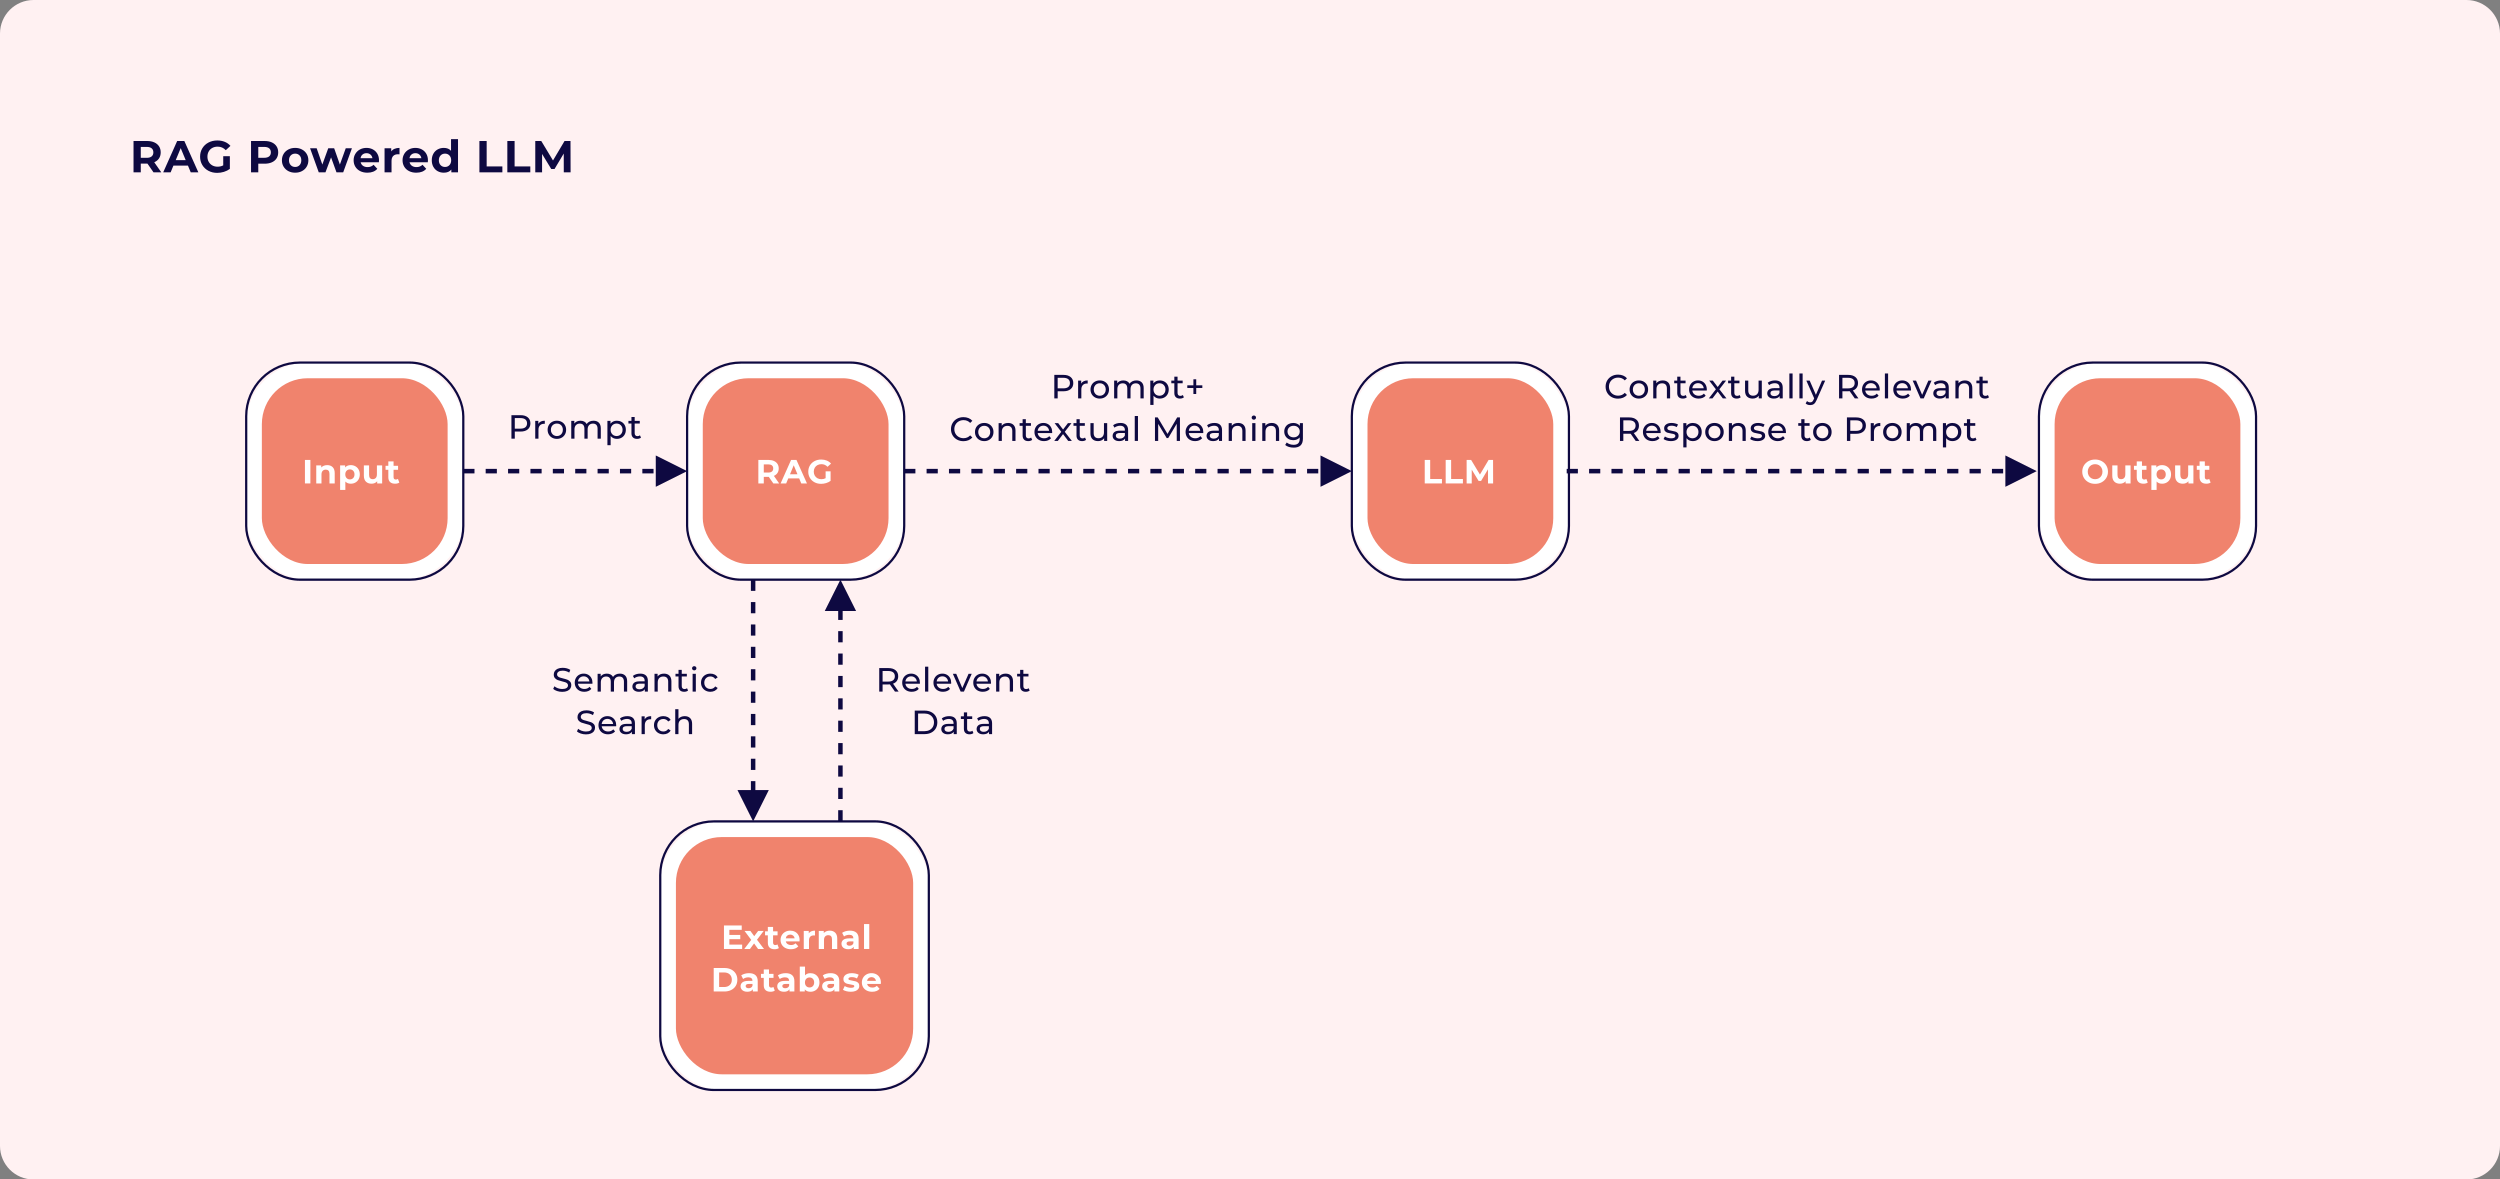 <?xml version="1.0" encoding="UTF-8"?>
<svg width="1117px" height="527px" viewBox="0 0 1117 527" version="1.1" xmlns="http://www.w3.org/2000/svg" xmlns:xlink="http://www.w3.org/1999/xlink">
    <rect x="0" y="0" width="1117" height="527" fill="#808080" stroke="none"/>
    <title>Diagram 1</title>
    <defs>
        <rect id="path-1" x="0" y="0" width="97" height="97" rx="24"></rect>
        <rect id="path-2" x="0" y="0" width="97" height="97" rx="24"></rect>
        <rect id="path-3" x="0" y="0" width="120" height="120" rx="24"></rect>
        <rect id="path-4" x="0" y="0" width="97" height="97" rx="24"></rect>
        <rect id="path-5" x="0" y="0" width="97" height="97" rx="24"></rect>
    </defs>
    <g id="Page-1" stroke="none" stroke-width="1" fill="none" fill-rule="evenodd">
        <g id="Diagram-1">
            <path d="M15,0 L1102,0 C1110.284,-1.52179594e-15 1117,6.716 1117,15 L1117,512 C1117,520.284 1110.284,527 1102,527 L15,527 C6.716,527 5.07265313e-16,520.284 0,512 L0,15 C-1.01453063e-15,6.716 6.716,1.01453063e-15 15,0 Z" id="Rectangle" fill="#FFF1F2"></path>
            <g id="Group-83" transform="translate(59.66, 62.16)">
                <g id="Group-82" transform="translate(50.34, 99.84)">
                    <g id="Group-81">
                        <g id="Semantic-Search" transform="translate(137.167, 135.645)" fill="#0E0941" fill-rule="nonzero">
                            <path d="M4.02,11.475 C3.23,11.475 2.467,11.352 1.732,11.107 C0.998,10.863 0.42,10.545 0,10.155 L0.555,8.985 C0.955,9.345 1.468,9.637 2.092,9.863 C2.717,10.088 3.36,10.2 4.02,10.2 C4.89,10.2 5.54,10.053 5.97,9.758 C6.4,9.463 6.615,9.07 6.615,8.58 C6.615,8.22 6.497,7.928 6.263,7.702 C6.027,7.478 5.737,7.305 5.393,7.185 C5.048,7.065 4.56,6.93 3.93,6.78 C3.14,6.59 2.502,6.4 2.018,6.21 C1.532,6.02 1.117,5.728 0.772,5.332 C0.427,4.938 0.255,4.405 0.255,3.735 C0.255,3.175 0.403,2.67 0.698,2.22 C0.993,1.77 1.44,1.41 2.04,1.14 C2.64,0.87 3.385,0.735 4.275,0.735 C4.895,0.735 5.505,0.815 6.105,0.975 C6.705,1.135 7.22,1.365 7.65,1.665 L7.155,2.865 C6.715,2.585 6.245,2.373 5.745,2.228 C5.245,2.083 4.755,2.01 4.275,2.01 C3.425,2.01 2.788,2.165 2.362,2.475 C1.938,2.785 1.725,3.185 1.725,3.675 C1.725,4.035 1.845,4.327 2.085,4.553 C2.325,4.777 2.623,4.952 2.978,5.077 C3.333,5.202 3.815,5.335 4.425,5.475 C5.215,5.665 5.85,5.855 6.33,6.045 C6.81,6.235 7.223,6.525 7.567,6.915 C7.912,7.305 8.085,7.83 8.085,8.49 C8.085,9.04 7.935,9.543 7.635,9.998 C7.335,10.453 6.88,10.812 6.27,11.078 C5.66,11.342 4.91,11.475 4.02,11.475 Z" id="Path"></path>
                            <path d="M17.55,7.425 C17.55,7.535 17.54,7.68 17.52,7.86 L11.07,7.86 C11.16,8.56 11.467,9.123 11.992,9.547 C12.518,9.973 13.17,10.185 13.95,10.185 C14.9,10.185 15.665,9.865 16.245,9.225 L17.04,10.155 C16.68,10.575 16.233,10.895 15.697,11.115 C15.162,11.335 14.565,11.445 13.905,11.445 C13.065,11.445 12.32,11.273 11.67,10.928 C11.02,10.582 10.518,10.1 10.162,9.48 C9.808,8.86 9.63,8.16 9.63,7.38 C9.63,6.61 9.803,5.915 10.148,5.295 C10.492,4.675 10.967,4.192 11.572,3.848 C12.178,3.502 12.86,3.33 13.62,3.33 C14.38,3.33 15.057,3.502 15.652,3.848 C16.247,4.192 16.712,4.675 17.047,5.295 C17.383,5.915 17.55,6.625 17.55,7.425 Z M13.62,4.545 C12.93,4.545 12.352,4.755 11.887,5.175 C11.422,5.595 11.15,6.145 11.07,6.825 L16.17,6.825 C16.09,6.155 15.818,5.607 15.352,5.183 C14.887,4.758 14.31,4.545 13.62,4.545 Z" id="Shape"></path>
                            <path d="M29.79,3.33 C30.79,3.33 31.582,3.62 32.167,4.2 C32.752,4.78 33.045,5.64 33.045,6.78 L33.045,11.355 L31.605,11.355 L31.605,6.945 C31.605,6.175 31.427,5.595 31.073,5.205 C30.718,4.815 30.21,4.62 29.55,4.62 C28.82,4.62 28.24,4.848 27.81,5.303 C27.38,5.758 27.165,6.41 27.165,7.26 L27.165,11.355 L25.725,11.355 L25.725,6.945 C25.725,6.175 25.547,5.595 25.192,5.205 C24.837,4.815 24.33,4.62 23.67,4.62 C22.94,4.62 22.36,4.848 21.93,5.303 C21.5,5.758 21.285,6.41 21.285,7.26 L21.285,11.355 L19.845,11.355 L19.845,3.405 L21.225,3.405 L21.225,4.59 C21.515,4.18 21.895,3.868 22.365,3.652 C22.835,3.438 23.37,3.33 23.97,3.33 C24.59,3.33 25.14,3.455 25.62,3.705 C26.1,3.955 26.47,4.32 26.73,4.8 C27.03,4.34 27.448,3.98 27.983,3.72 C28.517,3.46 29.12,3.33 29.79,3.33 Z" id="Path"></path>
                            <path d="M38.895,3.33 C39.995,3.33 40.837,3.6 41.422,4.14 C42.008,4.68 42.3,5.485 42.3,6.555 L42.3,11.355 L40.935,11.355 L40.935,10.305 C40.695,10.675 40.352,10.957 39.907,11.152 C39.462,11.348 38.935,11.445 38.325,11.445 C37.435,11.445 36.722,11.23 36.188,10.8 C35.653,10.37 35.385,9.805 35.385,9.105 C35.385,8.405 35.64,7.843 36.15,7.418 C36.66,6.992 37.47,6.78 38.58,6.78 L40.86,6.78 L40.86,6.495 C40.86,5.875 40.68,5.4 40.32,5.07 C39.96,4.74 39.43,4.575 38.73,4.575 C38.26,4.575 37.8,4.652 37.35,4.808 C36.9,4.963 36.52,5.17 36.21,5.43 L35.61,4.35 C36.02,4.02 36.51,3.768 37.08,3.592 C37.65,3.417 38.255,3.33 38.895,3.33 Z M38.565,10.335 C39.115,10.335 39.59,10.213 39.99,9.967 C40.39,9.723 40.68,9.375 40.86,8.925 L40.86,7.815 L38.64,7.815 C37.42,7.815 36.81,8.225 36.81,9.045 C36.81,9.445 36.965,9.76 37.275,9.99 C37.585,10.22 38.015,10.335 38.565,10.335 Z" id="Shape"></path>
                            <path d="M49.515,3.33 C50.525,3.33 51.328,3.623 51.922,4.207 C52.517,4.793 52.815,5.65 52.815,6.78 L52.815,11.355 L51.375,11.355 L51.375,6.945 C51.375,6.175 51.19,5.595 50.82,5.205 C50.45,4.815 49.92,4.62 49.23,4.62 C48.45,4.62 47.835,4.848 47.385,5.303 C46.935,5.758 46.71,6.41 46.71,7.26 L46.71,11.355 L45.27,11.355 L45.27,3.405 L46.65,3.405 L46.65,4.605 C46.94,4.195 47.333,3.88 47.828,3.66 C48.322,3.44 48.885,3.33 49.515,3.33 Z" id="Path"></path>
                            <path d="M60.255,10.89 C60.045,11.07 59.785,11.207 59.475,11.303 C59.165,11.398 58.845,11.445 58.515,11.445 C57.715,11.445 57.095,11.23 56.655,10.8 C56.215,10.37 55.995,9.755 55.995,8.955 L55.995,4.59 L54.645,4.59 L54.645,3.405 L55.995,3.405 L55.995,1.665 L57.435,1.665 L57.435,3.405 L59.715,3.405 L59.715,4.59 L57.435,4.59 L57.435,8.895 C57.435,9.325 57.543,9.655 57.758,9.885 C57.973,10.115 58.28,10.23 58.68,10.23 C59.12,10.23 59.495,10.105 59.805,9.855 L60.255,10.89 Z" id="Path"></path>
                            <path d="M62.295,3.405 L63.735,3.405 L63.735,11.355 L62.295,11.355 L62.295,3.405 Z M63.015,1.875 C62.735,1.875 62.503,1.785 62.318,1.605 C62.133,1.425 62.04,1.205 62.04,0.945 C62.04,0.685 62.133,0.463 62.318,0.278 C62.503,0.092 62.735,0 63.015,0 C63.295,0 63.528,0.087 63.713,0.263 C63.898,0.438 63.99,0.655 63.99,0.915 C63.99,1.185 63.898,1.413 63.713,1.597 C63.528,1.782 63.295,1.875 63.015,1.875 Z" id="Shape"></path>
                            <path d="M70.245,11.445 C69.435,11.445 68.713,11.27 68.078,10.92 C67.443,10.57 66.945,10.088 66.585,9.473 C66.225,8.857 66.045,8.16 66.045,7.38 C66.045,6.6 66.225,5.902 66.585,5.287 C66.945,4.673 67.443,4.192 68.078,3.848 C68.713,3.502 69.435,3.33 70.245,3.33 C70.965,3.33 71.608,3.475 72.173,3.765 C72.738,4.055 73.175,4.475 73.485,5.025 L72.39,5.73 C72.14,5.35 71.83,5.065 71.46,4.875 C71.09,4.685 70.68,4.59 70.23,4.59 C69.71,4.59 69.243,4.705 68.828,4.935 C68.413,5.165 68.088,5.492 67.853,5.918 C67.618,6.343 67.5,6.83 67.5,7.38 C67.5,7.94 67.618,8.432 67.853,8.857 C68.088,9.283 68.413,9.61 68.828,9.84 C69.243,10.07 69.71,10.185 70.23,10.185 C70.68,10.185 71.09,10.09 71.46,9.9 C71.83,9.71 72.14,9.425 72.39,9.045 L73.485,9.735 C73.175,10.285 72.738,10.707 72.173,11.002 C71.608,11.297 70.965,11.445 70.245,11.445 Z" id="Path"></path>
                            <path d="M14.625,30.475 C13.835,30.475 13.072,30.352 12.338,30.108 C11.602,29.863 11.025,29.545 10.605,29.155 L11.16,27.985 C11.56,28.345 12.072,28.637 12.697,28.863 C13.322,29.087 13.965,29.2 14.625,29.2 C15.495,29.2 16.145,29.052 16.575,28.758 C17.005,28.462 17.22,28.07 17.22,27.58 C17.22,27.22 17.102,26.927 16.867,26.703 C16.633,26.477 16.343,26.305 15.998,26.185 C15.652,26.065 15.165,25.93 14.535,25.78 C13.745,25.59 13.107,25.4 12.623,25.21 C12.137,25.02 11.723,24.727 11.377,24.332 C11.033,23.938 10.86,23.405 10.86,22.735 C10.86,22.175 11.008,21.67 11.303,21.22 C11.598,20.77 12.045,20.41 12.645,20.14 C13.245,19.87 13.99,19.735 14.88,19.735 C15.5,19.735 16.11,19.815 16.71,19.975 C17.31,20.135 17.825,20.365 18.255,20.665 L17.76,21.865 C17.32,21.585 16.85,21.372 16.35,21.227 C15.85,21.082 15.36,21.01 14.88,21.01 C14.03,21.01 13.393,21.165 12.967,21.475 C12.543,21.785 12.33,22.185 12.33,22.675 C12.33,23.035 12.45,23.328 12.69,23.552 C12.93,23.777 13.227,23.953 13.582,24.078 C13.938,24.203 14.42,24.335 15.03,24.475 C15.82,24.665 16.455,24.855 16.935,25.045 C17.415,25.235 17.828,25.525 18.172,25.915 C18.517,26.305 18.69,26.83 18.69,27.49 C18.69,28.04 18.54,28.543 18.24,28.997 C17.94,29.453 17.485,29.812 16.875,30.078 C16.265,30.343 15.515,30.475 14.625,30.475 Z" id="Path"></path>
                            <path d="M28.155,26.425 C28.155,26.535 28.145,26.68 28.125,26.86 L21.675,26.86 C21.765,27.56 22.073,28.122 22.598,28.547 C23.122,28.973 23.775,29.185 24.555,29.185 C25.505,29.185 26.27,28.865 26.85,28.225 L27.645,29.155 C27.285,29.575 26.837,29.895 26.302,30.115 C25.767,30.335 25.17,30.445 24.51,30.445 C23.67,30.445 22.925,30.273 22.275,29.927 C21.625,29.582 21.122,29.1 20.767,28.48 C20.413,27.86 20.235,27.16 20.235,26.38 C20.235,25.61 20.407,24.915 20.753,24.295 C21.098,23.675 21.573,23.192 22.177,22.848 C22.782,22.503 23.465,22.33 24.225,22.33 C24.985,22.33 25.663,22.503 26.258,22.848 C26.852,23.192 27.317,23.675 27.652,24.295 C27.988,24.915 28.155,25.625 28.155,26.425 Z M24.225,23.545 C23.535,23.545 22.957,23.755 22.492,24.175 C22.027,24.595 21.755,25.145 21.675,25.825 L26.775,25.825 C26.695,25.155 26.422,24.608 25.957,24.183 C25.492,23.758 24.915,23.545 24.225,23.545 Z" id="Shape"></path>
                            <path d="M33.12,22.33 C34.22,22.33 35.062,22.6 35.648,23.14 C36.233,23.68 36.525,24.485 36.525,25.555 L36.525,30.355 L35.16,30.355 L35.16,29.305 C34.92,29.675 34.578,29.957 34.133,30.152 C33.688,30.348 33.16,30.445 32.55,30.445 C31.66,30.445 30.948,30.23 30.413,29.8 C29.878,29.37 29.61,28.805 29.61,28.105 C29.61,27.405 29.865,26.843 30.375,26.418 C30.885,25.992 31.695,25.78 32.805,25.78 L35.085,25.78 L35.085,25.495 C35.085,24.875 34.905,24.4 34.545,24.07 C34.185,23.74 33.655,23.575 32.955,23.575 C32.485,23.575 32.025,23.652 31.575,23.808 C31.125,23.962 30.745,24.17 30.435,24.43 L29.835,23.35 C30.245,23.02 30.735,22.767 31.305,22.593 C31.875,22.418 32.48,22.33 33.12,22.33 Z M32.79,29.335 C33.34,29.335 33.815,29.212 34.215,28.968 C34.615,28.723 34.905,28.375 35.085,27.925 L35.085,26.815 L32.865,26.815 C31.645,26.815 31.035,27.225 31.035,28.045 C31.035,28.445 31.19,28.76 31.5,28.99 C31.81,29.22 32.24,29.335 32.79,29.335 Z" id="Shape"></path>
                            <path d="M40.875,23.74 C41.125,23.28 41.495,22.93 41.985,22.69 C42.475,22.45 43.07,22.33 43.77,22.33 L43.77,23.725 C43.69,23.715 43.58,23.71 43.44,23.71 C42.66,23.71 42.047,23.942 41.602,24.407 C41.157,24.872 40.935,25.535 40.935,26.395 L40.935,30.355 L39.495,30.355 L39.495,22.405 L40.875,22.405 L40.875,23.74 Z" id="Path"></path>
                            <path d="M49.23,30.445 C48.42,30.445 47.698,30.27 47.063,29.92 C46.428,29.57 45.93,29.087 45.57,28.473 C45.21,27.858 45.03,27.16 45.03,26.38 C45.03,25.6 45.21,24.902 45.57,24.288 C45.93,23.672 46.428,23.192 47.063,22.848 C47.698,22.503 48.42,22.33 49.23,22.33 C49.95,22.33 50.593,22.475 51.158,22.765 C51.723,23.055 52.16,23.475 52.47,24.025 L51.375,24.73 C51.125,24.35 50.815,24.065 50.445,23.875 C50.075,23.685 49.665,23.59 49.215,23.59 C48.695,23.59 48.228,23.705 47.813,23.935 C47.398,24.165 47.073,24.492 46.838,24.918 C46.603,25.343 46.485,25.83 46.485,26.38 C46.485,26.94 46.603,27.433 46.838,27.858 C47.073,28.282 47.398,28.61 47.813,28.84 C48.228,29.07 48.695,29.185 49.215,29.185 C49.665,29.185 50.075,29.09 50.445,28.9 C50.815,28.71 51.125,28.425 51.375,28.045 L52.47,28.735 C52.16,29.285 51.723,29.707 51.158,30.003 C50.593,30.297 49.95,30.445 49.23,30.445 Z" id="Path"></path>
                            <path d="M58.77,22.33 C59.78,22.33 60.583,22.622 61.178,23.207 C61.773,23.793 62.07,24.65 62.07,25.78 L62.07,30.355 L60.63,30.355 L60.63,25.945 C60.63,25.175 60.445,24.595 60.075,24.205 C59.705,23.815 59.175,23.62 58.485,23.62 C57.705,23.62 57.09,23.848 56.64,24.302 C56.19,24.758 55.965,25.41 55.965,26.26 L55.965,30.355 L54.525,30.355 L54.525,19.225 L55.965,19.225 L55.965,23.53 C56.265,23.15 56.658,22.855 57.143,22.645 C57.628,22.435 58.17,22.33 58.77,22.33 Z" id="Path"></path>
                        </g>
                        <g id="Relevent-Data" transform="translate(282.842, 135.87)" fill="#0E0941" fill-rule="nonzero">
                            <path d="M7.02,11.13 L4.755,7.905 C4.475,7.925 4.255,7.935 4.095,7.935 L1.5,7.935 L1.5,11.13 L0,11.13 L0,0.63 L4.095,0.63 C5.455,0.63 6.525,0.955 7.305,1.605 C8.085,2.255 8.475,3.15 8.475,4.29 C8.475,5.1 8.275,5.79 7.875,6.36 C7.475,6.93 6.905,7.345 6.165,7.605 L8.655,11.13 L7.02,11.13 Z M4.05,6.66 C5,6.66 5.725,6.455 6.225,6.045 C6.725,5.635 6.975,5.05 6.975,4.29 C6.975,3.53 6.725,2.947 6.225,2.542 C5.725,2.138 5,1.935 4.05,1.935 L1.5,1.935 L1.5,6.66 L4.05,6.66 Z" id="Shape"></path>
                            <path d="M18.18,7.2 C18.18,7.31 18.17,7.455 18.15,7.635 L11.7,7.635 C11.79,8.335 12.098,8.898 12.623,9.322 C13.148,9.748 13.8,9.96 14.58,9.96 C15.53,9.96 16.295,9.64 16.875,9 L17.67,9.93 C17.31,10.35 16.863,10.67 16.328,10.89 C15.793,11.11 15.195,11.22 14.535,11.22 C13.695,11.22 12.95,11.047 12.3,10.703 C11.65,10.357 11.148,9.875 10.793,9.255 C10.438,8.635 10.26,7.935 10.26,7.155 C10.26,6.385 10.432,5.69 10.777,5.07 C11.123,4.45 11.598,3.967 12.203,3.623 C12.807,3.277 13.49,3.105 14.25,3.105 C15.01,3.105 15.688,3.277 16.282,3.623 C16.878,3.967 17.343,4.45 17.677,5.07 C18.012,5.69 18.18,6.4 18.18,7.2 Z M14.25,4.32 C13.56,4.32 12.982,4.53 12.518,4.95 C12.053,5.37 11.78,5.92 11.7,6.6 L16.8,6.6 C16.72,5.93 16.448,5.383 15.982,4.957 C15.518,4.532 14.94,4.32 14.25,4.32 Z" id="Shape"></path>
                            <polygon id="Path" points="20.475 0 21.915 0 21.915 11.13 20.475 11.13"></polygon>
                            <path d="M32.145,7.2 C32.145,7.31 32.135,7.455 32.115,7.635 L25.665,7.635 C25.755,8.335 26.062,8.898 26.587,9.322 C27.113,9.748 27.765,9.96 28.545,9.96 C29.495,9.96 30.26,9.64 30.84,9 L31.635,9.93 C31.275,10.35 30.828,10.67 30.293,10.89 C29.758,11.11 29.16,11.22 28.5,11.22 C27.66,11.22 26.915,11.047 26.265,10.703 C25.615,10.357 25.113,9.875 24.758,9.255 C24.402,8.635 24.225,7.935 24.225,7.155 C24.225,6.385 24.398,5.69 24.742,5.07 C25.087,4.45 25.562,3.967 26.168,3.623 C26.773,3.277 27.455,3.105 28.215,3.105 C28.975,3.105 29.652,3.277 30.247,3.623 C30.843,3.967 31.308,4.45 31.642,5.07 C31.977,5.69 32.145,6.4 32.145,7.2 Z M28.215,4.32 C27.525,4.32 26.948,4.53 26.483,4.95 C26.017,5.37 25.745,5.92 25.665,6.6 L30.765,6.6 C30.685,5.93 30.413,5.383 29.948,4.957 C29.483,4.532 28.905,4.32 28.215,4.32 Z" id="Shape"></path>
                            <polygon id="Path" points="41.325 3.18 37.845 11.13 36.375 11.13 32.895 3.18 34.395 3.18 37.125 9.555 39.915 3.18"></polygon>
                            <path d="M49.935,7.2 C49.935,7.31 49.925,7.455 49.905,7.635 L43.455,7.635 C43.545,8.335 43.853,8.898 44.378,9.322 C44.903,9.748 45.555,9.96 46.335,9.96 C47.285,9.96 48.05,9.64 48.63,9 L49.425,9.93 C49.065,10.35 48.618,10.67 48.083,10.89 C47.548,11.11 46.95,11.22 46.29,11.22 C45.45,11.22 44.705,11.047 44.055,10.703 C43.405,10.357 42.903,9.875 42.548,9.255 C42.193,8.635 42.015,7.935 42.015,7.155 C42.015,6.385 42.188,5.69 42.533,5.07 C42.878,4.45 43.353,3.967 43.958,3.623 C44.563,3.277 45.245,3.105 46.005,3.105 C46.765,3.105 47.443,3.277 48.038,3.623 C48.633,3.967 49.098,4.45 49.433,5.07 C49.768,5.69 49.935,6.4 49.935,7.2 Z M46.005,4.32 C45.315,4.32 44.738,4.53 44.273,4.95 C43.808,5.37 43.535,5.92 43.455,6.6 L48.555,6.6 C48.475,5.93 48.203,5.383 47.738,4.957 C47.273,4.532 46.695,4.32 46.005,4.32 Z" id="Shape"></path>
                            <path d="M56.475,3.105 C57.485,3.105 58.288,3.397 58.883,3.982 C59.478,4.567 59.775,5.425 59.775,6.555 L59.775,11.13 L58.335,11.13 L58.335,6.72 C58.335,5.95 58.15,5.37 57.78,4.98 C57.41,4.59 56.88,4.395 56.19,4.395 C55.41,4.395 54.795,4.622 54.345,5.077 C53.895,5.532 53.67,6.185 53.67,7.035 L53.67,11.13 L52.23,11.13 L52.23,3.18 L53.61,3.18 L53.61,4.38 C53.9,3.97 54.293,3.655 54.788,3.435 C55.283,3.215 55.845,3.105 56.475,3.105 Z" id="Path"></path>
                            <path d="M67.215,10.665 C67.005,10.845 66.745,10.982 66.435,11.078 C66.125,11.172 65.805,11.22 65.475,11.22 C64.675,11.22 64.055,11.005 63.615,10.575 C63.175,10.145 62.955,9.53 62.955,8.73 L62.955,4.365 L61.605,4.365 L61.605,3.18 L62.955,3.18 L62.955,1.44 L64.395,1.44 L64.395,3.18 L66.675,3.18 L66.675,4.365 L64.395,4.365 L64.395,8.67 C64.395,9.1 64.503,9.43 64.718,9.66 C64.933,9.89 65.24,10.005 65.64,10.005 C66.08,10.005 66.455,9.88 66.765,9.63 L67.215,10.665 Z" id="Path"></path>
                            <path d="M15.863,19.63 L20.288,19.63 C21.398,19.63 22.383,19.85 23.242,20.29 C24.102,20.73 24.77,21.348 25.245,22.142 C25.72,22.938 25.957,23.85 25.957,24.88 C25.957,25.91 25.72,26.823 25.245,27.617 C24.77,28.413 24.102,29.03 23.242,29.47 C22.383,29.91 21.398,30.13 20.288,30.13 L15.863,30.13 L15.863,19.63 Z M20.198,28.825 C21.047,28.825 21.795,28.66 22.44,28.33 C23.085,28 23.582,27.538 23.933,26.942 C24.282,26.348 24.457,25.66 24.457,24.88 C24.457,24.1 24.282,23.413 23.933,22.817 C23.582,22.223 23.085,21.76 22.44,21.43 C21.795,21.1 21.047,20.935 20.198,20.935 L17.363,20.935 L17.363,28.825 L20.198,28.825 Z" id="Shape"></path>
                            <path d="M31.238,22.105 C32.337,22.105 33.18,22.375 33.765,22.915 C34.35,23.455 34.642,24.26 34.642,25.33 L34.642,30.13 L33.278,30.13 L33.278,29.08 C33.038,29.45 32.695,29.733 32.25,29.927 C31.805,30.122 31.277,30.22 30.668,30.22 C29.777,30.22 29.065,30.005 28.53,29.575 C27.995,29.145 27.727,28.58 27.727,27.88 C27.727,27.18 27.983,26.617 28.492,26.192 C29.003,25.767 29.812,25.555 30.922,25.555 L33.203,25.555 L33.203,25.27 C33.203,24.65 33.023,24.175 32.663,23.845 C32.303,23.515 31.773,23.35 31.073,23.35 C30.602,23.35 30.142,23.427 29.692,23.582 C29.242,23.738 28.863,23.945 28.552,24.205 L27.953,23.125 C28.363,22.795 28.852,22.543 29.422,22.367 C29.992,22.192 30.598,22.105 31.238,22.105 Z M30.907,29.11 C31.457,29.11 31.933,28.988 32.333,28.742 C32.733,28.497 33.023,28.15 33.203,27.7 L33.203,26.59 L30.983,26.59 C29.762,26.59 29.152,27 29.152,27.82 C29.152,28.22 29.308,28.535 29.617,28.765 C29.927,28.995 30.358,29.11 30.907,29.11 Z" id="Shape"></path>
                            <path d="M42.083,29.665 C41.873,29.845 41.612,29.983 41.303,30.078 C40.992,30.172 40.672,30.22 40.343,30.22 C39.542,30.22 38.922,30.005 38.483,29.575 C38.042,29.145 37.822,28.53 37.822,27.73 L37.822,23.365 L36.472,23.365 L36.472,22.18 L37.822,22.18 L37.822,20.44 L39.263,20.44 L39.263,22.18 L41.542,22.18 L41.542,23.365 L39.263,23.365 L39.263,27.67 C39.263,28.1 39.37,28.43 39.585,28.66 C39.8,28.89 40.108,29.005 40.508,29.005 C40.947,29.005 41.322,28.88 41.633,28.63 L42.083,29.665 Z" id="Path"></path>
                            <path d="M47.018,22.105 C48.118,22.105 48.96,22.375 49.545,22.915 C50.13,23.455 50.423,24.26 50.423,25.33 L50.423,30.13 L49.058,30.13 L49.058,29.08 C48.818,29.45 48.475,29.733 48.03,29.927 C47.585,30.122 47.058,30.22 46.448,30.22 C45.558,30.22 44.845,30.005 44.31,29.575 C43.775,29.145 43.508,28.58 43.508,27.88 C43.508,27.18 43.763,26.617 44.273,26.192 C44.783,25.767 45.593,25.555 46.703,25.555 L48.983,25.555 L48.983,25.27 C48.983,24.65 48.803,24.175 48.443,23.845 C48.083,23.515 47.553,23.35 46.853,23.35 C46.383,23.35 45.923,23.427 45.473,23.582 C45.023,23.738 44.643,23.945 44.333,24.205 L43.733,23.125 C44.143,22.795 44.633,22.543 45.203,22.367 C45.773,22.192 46.378,22.105 47.018,22.105 Z M46.688,29.11 C47.238,29.11 47.713,28.988 48.113,28.742 C48.513,28.497 48.803,28.15 48.983,27.7 L48.983,26.59 L46.763,26.59 C45.543,26.59 44.933,27 44.933,27.82 C44.933,28.22 45.088,28.535 45.398,28.765 C45.708,28.995 46.138,29.11 46.688,29.11 Z" id="Shape"></path>
                        </g>
                        <g id="Prompt" transform="translate(118.507, 23.5)" fill="#0E0941" fill-rule="nonzero">
                            <path d="M4.095,0 C5.455,0 6.525,0.325 7.305,0.975 C8.085,1.625 8.475,2.52 8.475,3.66 C8.475,4.8 8.085,5.695 7.305,6.345 C6.525,6.995 5.455,7.32 4.095,7.32 L1.5,7.32 L1.5,10.5 L0,10.5 L0,0 L4.095,0 Z M4.05,6.015 C5,6.015 5.725,5.812 6.225,5.407 C6.725,5.003 6.975,4.42 6.975,3.66 C6.975,2.9 6.725,2.317 6.225,1.913 C5.725,1.508 5,1.305 4.05,1.305 L1.5,1.305 L1.5,6.015 L4.05,6.015 Z" id="Shape"></path>
                            <path d="M12.015,3.885 C12.265,3.425 12.635,3.075 13.125,2.835 C13.615,2.595 14.21,2.475 14.91,2.475 L14.91,3.87 C14.83,3.86 14.72,3.855 14.58,3.855 C13.8,3.855 13.188,4.088 12.742,4.553 C12.297,5.018 12.075,5.68 12.075,6.54 L12.075,10.5 L10.635,10.5 L10.635,2.55 L12.015,2.55 L12.015,3.885 Z" id="Path"></path>
                            <path d="M20.31,10.59 C19.52,10.59 18.81,10.415 18.18,10.065 C17.55,9.715 17.058,9.232 16.703,8.617 C16.348,8.002 16.17,7.305 16.17,6.525 C16.17,5.745 16.348,5.048 16.703,4.433 C17.058,3.817 17.55,3.337 18.18,2.993 C18.81,2.647 19.52,2.475 20.31,2.475 C21.1,2.475 21.808,2.647 22.433,2.993 C23.058,3.337 23.547,3.817 23.902,4.433 C24.258,5.048 24.435,5.745 24.435,6.525 C24.435,7.305 24.258,8.002 23.902,8.617 C23.547,9.232 23.058,9.715 22.433,10.065 C21.808,10.415 21.1,10.59 20.31,10.59 Z M20.31,9.33 C20.82,9.33 21.277,9.213 21.683,8.977 C22.087,8.742 22.405,8.412 22.635,7.987 C22.865,7.562 22.98,7.075 22.98,6.525 C22.98,5.975 22.865,5.487 22.635,5.062 C22.405,4.638 22.087,4.31 21.683,4.08 C21.277,3.85 20.82,3.735 20.31,3.735 C19.8,3.735 19.343,3.85 18.938,4.08 C18.532,4.31 18.212,4.638 17.977,5.062 C17.742,5.487 17.625,5.975 17.625,6.525 C17.625,7.075 17.742,7.562 17.977,7.987 C18.212,8.412 18.532,8.742 18.938,8.977 C19.343,9.213 19.8,9.33 20.31,9.33 Z" id="Shape"></path>
                            <path d="M36.675,2.475 C37.675,2.475 38.468,2.765 39.053,3.345 C39.638,3.925 39.93,4.785 39.93,5.925 L39.93,10.5 L38.49,10.5 L38.49,6.09 C38.49,5.32 38.312,4.74 37.958,4.35 C37.602,3.96 37.095,3.765 36.435,3.765 C35.705,3.765 35.125,3.993 34.695,4.447 C34.265,4.902 34.05,5.555 34.05,6.405 L34.05,10.5 L32.61,10.5 L32.61,6.09 C32.61,5.32 32.432,4.74 32.078,4.35 C31.723,3.96 31.215,3.765 30.555,3.765 C29.825,3.765 29.245,3.993 28.815,4.447 C28.385,4.902 28.17,5.555 28.17,6.405 L28.17,10.5 L26.73,10.5 L26.73,2.55 L28.11,2.55 L28.11,3.735 C28.4,3.325 28.78,3.013 29.25,2.797 C29.72,2.583 30.255,2.475 30.855,2.475 C31.475,2.475 32.025,2.6 32.505,2.85 C32.985,3.1 33.355,3.465 33.615,3.945 C33.915,3.485 34.333,3.125 34.867,2.865 C35.403,2.605 36.005,2.475 36.675,2.475 Z" id="Path"></path>
                            <path d="M47.1,2.475 C47.87,2.475 48.56,2.645 49.17,2.985 C49.78,3.325 50.258,3.8 50.602,4.41 C50.947,5.02 51.12,5.725 51.12,6.525 C51.12,7.325 50.947,8.033 50.602,8.648 C50.258,9.262 49.78,9.74 49.17,10.08 C48.56,10.42 47.87,10.59 47.1,10.59 C46.53,10.59 46.008,10.48 45.532,10.26 C45.057,10.04 44.655,9.72 44.325,9.3 L44.325,13.41 L42.885,13.41 L42.885,2.55 L44.265,2.55 L44.265,3.81 C44.585,3.37 44.99,3.038 45.48,2.812 C45.97,2.587 46.51,2.475 47.1,2.475 Z M46.98,9.33 C47.49,9.33 47.947,9.213 48.352,8.977 C48.758,8.742 49.078,8.412 49.312,7.987 C49.547,7.562 49.665,7.075 49.665,6.525 C49.665,5.975 49.547,5.487 49.312,5.062 C49.078,4.638 48.758,4.31 48.352,4.08 C47.947,3.85 47.49,3.735 46.98,3.735 C46.48,3.735 46.028,3.853 45.623,4.088 C45.218,4.322 44.898,4.65 44.663,5.07 C44.428,5.49 44.31,5.975 44.31,6.525 C44.31,7.075 44.425,7.562 44.655,7.987 C44.885,8.412 45.205,8.742 45.615,8.977 C46.025,9.213 46.48,9.33 46.98,9.33 Z" id="Shape"></path>
                            <path d="M57.885,10.035 C57.675,10.215 57.415,10.352 57.105,10.447 C56.795,10.543 56.475,10.59 56.145,10.59 C55.345,10.59 54.725,10.375 54.285,9.945 C53.845,9.515 53.625,8.9 53.625,8.1 L53.625,3.735 L52.275,3.735 L52.275,2.55 L53.625,2.55 L53.625,0.81 L55.065,0.81 L55.065,2.55 L57.345,2.55 L57.345,3.735 L55.065,3.735 L55.065,8.04 C55.065,8.47 55.173,8.8 55.388,9.03 C55.603,9.26 55.91,9.375 56.31,9.375 C56.75,9.375 57.125,9.25 57.435,9 L57.885,10.035 Z" id="Path"></path>
                        </g>
                        <g id="Prompt+-Contextual-M" transform="translate(314.897, 5.5)" fill="#0E0941" fill-rule="nonzero">
                            <path d="M50.265,0 C51.625,0 52.695,0.325 53.475,0.975 C54.255,1.625 54.645,2.52 54.645,3.66 C54.645,4.8 54.255,5.695 53.475,6.345 C52.695,6.995 51.625,7.32 50.265,7.32 L47.67,7.32 L47.67,10.5 L46.17,10.5 L46.17,0 L50.265,0 Z M50.22,6.015 C51.17,6.015 51.895,5.812 52.395,5.407 C52.895,5.003 53.145,4.42 53.145,3.66 C53.145,2.9 52.895,2.317 52.395,1.913 C51.895,1.508 51.17,1.305 50.22,1.305 L47.67,1.305 L47.67,6.015 L50.22,6.015 Z" id="Shape"></path>
                            <path d="M58.185,3.885 C58.435,3.425 58.805,3.075 59.295,2.835 C59.785,2.595 60.38,2.475 61.08,2.475 L61.08,3.87 C61,3.86 60.89,3.855 60.75,3.855 C59.97,3.855 59.358,4.088 58.913,4.553 C58.468,5.018 58.245,5.68 58.245,6.54 L58.245,10.5 L56.805,10.5 L56.805,2.55 L58.185,2.55 L58.185,3.885 Z" id="Path"></path>
                            <path d="M66.48,10.59 C65.69,10.59 64.98,10.415 64.35,10.065 C63.72,9.715 63.228,9.232 62.873,8.617 C62.518,8.002 62.34,7.305 62.34,6.525 C62.34,5.745 62.518,5.048 62.873,4.433 C63.228,3.817 63.72,3.337 64.35,2.993 C64.98,2.647 65.69,2.475 66.48,2.475 C67.27,2.475 67.978,2.647 68.603,2.993 C69.228,3.337 69.718,3.817 70.073,4.433 C70.428,5.048 70.605,5.745 70.605,6.525 C70.605,7.305 70.428,8.002 70.073,8.617 C69.718,9.232 69.228,9.715 68.603,10.065 C67.978,10.415 67.27,10.59 66.48,10.59 Z M66.48,9.33 C66.99,9.33 67.448,9.213 67.853,8.977 C68.258,8.742 68.575,8.412 68.805,7.987 C69.035,7.562 69.15,7.075 69.15,6.525 C69.15,5.975 69.035,5.487 68.805,5.062 C68.575,4.638 68.258,4.31 67.853,4.08 C67.448,3.85 66.99,3.735 66.48,3.735 C65.97,3.735 65.513,3.85 65.108,4.08 C64.703,4.31 64.383,4.638 64.148,5.062 C63.913,5.487 63.795,5.975 63.795,6.525 C63.795,7.075 63.913,7.562 64.148,7.987 C64.383,8.412 64.703,8.742 65.108,8.977 C65.513,9.213 65.97,9.33 66.48,9.33 Z" id="Shape"></path>
                            <path d="M82.845,2.475 C83.845,2.475 84.638,2.765 85.223,3.345 C85.808,3.925 86.1,4.785 86.1,5.925 L86.1,10.5 L84.66,10.5 L84.66,6.09 C84.66,5.32 84.483,4.74 84.128,4.35 C83.773,3.96 83.265,3.765 82.605,3.765 C81.875,3.765 81.295,3.993 80.865,4.447 C80.435,4.902 80.22,5.555 80.22,6.405 L80.22,10.5 L78.78,10.5 L78.78,6.09 C78.78,5.32 78.603,4.74 78.248,4.35 C77.893,3.96 77.385,3.765 76.725,3.765 C75.995,3.765 75.415,3.993 74.985,4.447 C74.555,4.902 74.34,5.555 74.34,6.405 L74.34,10.5 L72.9,10.5 L72.9,2.55 L74.28,2.55 L74.28,3.735 C74.57,3.325 74.95,3.013 75.42,2.797 C75.89,2.583 76.425,2.475 77.025,2.475 C77.645,2.475 78.195,2.6 78.675,2.85 C79.155,3.1 79.525,3.465 79.785,3.945 C80.085,3.485 80.503,3.125 81.038,2.865 C81.573,2.605 82.175,2.475 82.845,2.475 Z" id="Path"></path>
                            <path d="M93.27,2.475 C94.04,2.475 94.73,2.645 95.34,2.985 C95.95,3.325 96.428,3.8 96.773,4.41 C97.118,5.02 97.29,5.725 97.29,6.525 C97.29,7.325 97.118,8.033 96.773,8.648 C96.428,9.262 95.95,9.74 95.34,10.08 C94.73,10.42 94.04,10.59 93.27,10.59 C92.7,10.59 92.178,10.48 91.703,10.26 C91.228,10.04 90.825,9.72 90.495,9.3 L90.495,13.41 L89.055,13.41 L89.055,2.55 L90.435,2.55 L90.435,3.81 C90.755,3.37 91.16,3.038 91.65,2.812 C92.14,2.587 92.68,2.475 93.27,2.475 Z M93.15,9.33 C93.66,9.33 94.118,9.213 94.523,8.977 C94.928,8.742 95.248,8.412 95.483,7.987 C95.718,7.562 95.835,7.075 95.835,6.525 C95.835,5.975 95.718,5.487 95.483,5.062 C95.248,4.638 94.928,4.31 94.523,4.08 C94.118,3.85 93.66,3.735 93.15,3.735 C92.65,3.735 92.198,3.853 91.793,4.088 C91.388,4.322 91.068,4.65 90.833,5.07 C90.598,5.49 90.48,5.975 90.48,6.525 C90.48,7.075 90.595,7.562 90.825,7.987 C91.055,8.412 91.375,8.742 91.785,8.977 C92.195,9.213 92.65,9.33 93.15,9.33 Z" id="Shape"></path>
                            <path d="M104.055,10.035 C103.845,10.215 103.585,10.352 103.275,10.447 C102.965,10.543 102.645,10.59 102.315,10.59 C101.515,10.59 100.895,10.375 100.455,9.945 C100.015,9.515 99.795,8.9 99.795,8.1 L99.795,3.735 L98.445,3.735 L98.445,2.55 L99.795,2.55 L99.795,0.81 L101.235,0.81 L101.235,2.55 L103.515,2.55 L103.515,3.735 L101.235,3.735 L101.235,8.04 C101.235,8.47 101.343,8.8 101.558,9.03 C101.772,9.26 102.08,9.375 102.48,9.375 C102.92,9.375 103.295,9.25 103.605,9 L104.055,10.035 Z" id="Path"></path>
                            <polygon id="Path" points="112.305 5.85 109.575 5.85 109.575 8.535 108.315 8.535 108.315 5.85 105.585 5.85 105.585 4.665 108.315 4.665 108.315 1.965 109.575 1.965 109.575 4.665 112.305 4.665"></polygon>
                            <path d="M5.55,29.62 C4.5,29.62 3.553,29.387 2.708,28.922 C1.863,28.457 1.2,27.817 0.72,27.003 C0.24,26.188 0,25.27 0,24.25 C0,23.23 0.24,22.312 0.72,21.497 C1.2,20.683 1.865,20.043 2.715,19.578 C3.565,19.113 4.515,18.88 5.565,18.88 C6.385,18.88 7.135,19.017 7.815,19.293 C8.495,19.567 9.075,19.975 9.555,20.515 L8.58,21.46 C7.79,20.63 6.805,20.215 5.625,20.215 C4.845,20.215 4.14,20.39 3.51,20.74 C2.88,21.09 2.388,21.573 2.033,22.188 C1.677,22.802 1.5,23.49 1.5,24.25 C1.5,25.01 1.677,25.698 2.033,26.312 C2.388,26.927 2.88,27.41 3.51,27.76 C4.14,28.11 4.845,28.285 5.625,28.285 C6.795,28.285 7.78,27.865 8.58,27.025 L9.555,27.97 C9.075,28.51 8.492,28.92 7.808,29.2 C7.122,29.48 6.37,29.62 5.55,29.62 Z" id="Path"></path>
                            <path d="M14.865,29.59 C14.075,29.59 13.365,29.415 12.735,29.065 C12.105,28.715 11.613,28.233 11.258,27.617 C10.902,27.003 10.725,26.305 10.725,25.525 C10.725,24.745 10.902,24.047 11.258,23.433 C11.613,22.817 12.105,22.337 12.735,21.992 C13.365,21.648 14.075,21.475 14.865,21.475 C15.655,21.475 16.363,21.648 16.988,21.992 C17.613,22.337 18.102,22.817 18.457,23.433 C18.812,24.047 18.99,24.745 18.99,25.525 C18.99,26.305 18.812,27.003 18.457,27.617 C18.102,28.233 17.613,28.715 16.988,29.065 C16.363,29.415 15.655,29.59 14.865,29.59 Z M14.865,28.33 C15.375,28.33 15.832,28.212 16.238,27.977 C16.642,27.742 16.96,27.413 17.19,26.988 C17.42,26.562 17.535,26.075 17.535,25.525 C17.535,24.975 17.42,24.488 17.19,24.062 C16.96,23.637 16.642,23.31 16.238,23.08 C15.832,22.85 15.375,22.735 14.865,22.735 C14.355,22.735 13.898,22.85 13.492,23.08 C13.088,23.31 12.768,23.637 12.533,24.062 C12.297,24.488 12.18,24.975 12.18,25.525 C12.18,26.075 12.297,26.562 12.533,26.988 C12.768,27.413 13.088,27.742 13.492,27.977 C13.898,28.212 14.355,28.33 14.865,28.33 Z" id="Shape"></path>
                            <path d="M25.53,21.475 C26.54,21.475 27.343,21.767 27.938,22.352 C28.532,22.938 28.83,23.795 28.83,24.925 L28.83,29.5 L27.39,29.5 L27.39,25.09 C27.39,24.32 27.205,23.74 26.835,23.35 C26.465,22.96 25.935,22.765 25.245,22.765 C24.465,22.765 23.85,22.992 23.4,23.448 C22.95,23.902 22.725,24.555 22.725,25.405 L22.725,29.5 L21.285,29.5 L21.285,21.55 L22.665,21.55 L22.665,22.75 C22.955,22.34 23.348,22.025 23.843,21.805 C24.337,21.585 24.9,21.475 25.53,21.475 Z" id="Path"></path>
                            <path d="M36.27,29.035 C36.06,29.215 35.8,29.352 35.49,29.448 C35.18,29.543 34.86,29.59 34.53,29.59 C33.73,29.59 33.11,29.375 32.67,28.945 C32.23,28.515 32.01,27.9 32.01,27.1 L32.01,22.735 L30.66,22.735 L30.66,21.55 L32.01,21.55 L32.01,19.81 L33.45,19.81 L33.45,21.55 L35.73,21.55 L35.73,22.735 L33.45,22.735 L33.45,27.04 C33.45,27.47 33.557,27.8 33.773,28.03 C33.987,28.26 34.295,28.375 34.695,28.375 C35.135,28.375 35.51,28.25 35.82,28 L36.27,29.035 Z" id="Path"></path>
                            <path d="M45.225,25.57 C45.225,25.68 45.215,25.825 45.195,26.005 L38.745,26.005 C38.835,26.705 39.142,27.267 39.667,27.692 C40.193,28.117 40.845,28.33 41.625,28.33 C42.575,28.33 43.34,28.01 43.92,27.37 L44.715,28.3 C44.355,28.72 43.907,29.04 43.373,29.26 C42.837,29.48 42.24,29.59 41.58,29.59 C40.74,29.59 39.995,29.418 39.345,29.073 C38.695,28.727 38.193,28.245 37.837,27.625 C37.483,27.005 37.305,26.305 37.305,25.525 C37.305,24.755 37.477,24.06 37.822,23.44 C38.167,22.82 38.642,22.337 39.248,21.992 C39.852,21.648 40.535,21.475 41.295,21.475 C42.055,21.475 42.733,21.648 43.328,21.992 C43.922,22.337 44.388,22.82 44.722,23.44 C45.057,24.06 45.225,24.77 45.225,25.57 Z M41.295,22.69 C40.605,22.69 40.028,22.9 39.562,23.32 C39.097,23.74 38.825,24.29 38.745,24.97 L43.845,24.97 C43.765,24.3 43.492,23.753 43.028,23.328 C42.562,22.902 41.985,22.69 41.295,22.69 Z" id="Shape"></path>
                            <polygon id="Path" points="52.365 29.5 50.07 26.455 47.745 29.5 46.14 29.5 49.275 25.435 46.29 21.55 47.895 21.55 50.085 24.415 52.26 21.55 53.835 21.55 50.835 25.435 54 29.5"></polygon>
                            <path d="M60.345,29.035 C60.135,29.215 59.875,29.352 59.565,29.448 C59.255,29.543 58.935,29.59 58.605,29.59 C57.805,29.59 57.185,29.375 56.745,28.945 C56.305,28.515 56.085,27.9 56.085,27.1 L56.085,22.735 L54.735,22.735 L54.735,21.55 L56.085,21.55 L56.085,19.81 L57.525,19.81 L57.525,21.55 L59.805,21.55 L59.805,22.735 L57.525,22.735 L57.525,27.04 C57.525,27.47 57.633,27.8 57.848,28.03 C58.063,28.26 58.37,28.375 58.77,28.375 C59.21,28.375 59.585,28.25 59.895,28 L60.345,29.035 Z" id="Path"></path>
                            <path d="M69.795,21.55 L69.795,29.5 L68.43,29.5 L68.43,28.3 C68.14,28.71 67.758,29.027 67.283,29.253 C66.808,29.477 66.29,29.59 65.73,29.59 C64.67,29.59 63.835,29.297 63.225,28.712 C62.615,28.128 62.31,27.265 62.31,26.125 L62.31,21.55 L63.75,21.55 L63.75,25.96 C63.75,26.73 63.935,27.312 64.305,27.707 C64.675,28.102 65.205,28.3 65.895,28.3 C66.655,28.3 67.255,28.07 67.695,27.61 C68.135,27.15 68.355,26.5 68.355,25.66 L68.355,21.55 L69.795,21.55 Z" id="Path"></path>
                            <path d="M75.735,21.475 C76.835,21.475 77.678,21.745 78.263,22.285 C78.848,22.825 79.14,23.63 79.14,24.7 L79.14,29.5 L77.775,29.5 L77.775,28.45 C77.535,28.82 77.193,29.102 76.748,29.297 C76.303,29.492 75.775,29.59 75.165,29.59 C74.275,29.59 73.563,29.375 73.028,28.945 C72.493,28.515 72.225,27.95 72.225,27.25 C72.225,26.55 72.48,25.988 72.99,25.562 C73.5,25.137 74.31,24.925 75.42,24.925 L77.7,24.925 L77.7,24.64 C77.7,24.02 77.52,23.545 77.16,23.215 C76.8,22.885 76.27,22.72 75.57,22.72 C75.1,22.72 74.64,22.797 74.19,22.953 C73.74,23.108 73.36,23.315 73.05,23.575 L72.45,22.495 C72.86,22.165 73.35,21.913 73.92,21.738 C74.49,21.562 75.095,21.475 75.735,21.475 Z M75.405,28.48 C75.955,28.48 76.43,28.358 76.83,28.113 C77.23,27.867 77.52,27.52 77.7,27.07 L77.7,25.96 L75.48,25.96 C74.26,25.96 73.65,26.37 73.65,27.19 C73.65,27.59 73.805,27.905 74.115,28.135 C74.425,28.365 74.855,28.48 75.405,28.48 Z" id="Shape"></path>
                            <polygon id="Path" points="82.11 18.37 83.55 18.37 83.55 29.5 82.11 29.5"></polygon>
                            <polygon id="Path" points="100.875 29.5 100.86 21.85 97.065 28.225 96.375 28.225 92.58 21.895 92.58 29.5 91.14 29.5 91.14 19 92.37 19 96.75 26.38 101.07 19 102.3 19 102.315 29.5"></polygon>
                            <path d="M112.74,25.57 C112.74,25.68 112.73,25.825 112.71,26.005 L106.26,26.005 C106.35,26.705 106.657,27.267 107.183,27.692 C107.707,28.117 108.36,28.33 109.14,28.33 C110.09,28.33 110.855,28.01 111.435,27.37 L112.23,28.3 C111.87,28.72 111.422,29.04 110.888,29.26 C110.353,29.48 109.755,29.59 109.095,29.59 C108.255,29.59 107.51,29.418 106.86,29.073 C106.21,28.727 105.707,28.245 105.353,27.625 C104.998,27.005 104.82,26.305 104.82,25.525 C104.82,24.755 104.993,24.06 105.338,23.44 C105.683,22.82 106.157,22.337 106.763,21.992 C107.368,21.648 108.05,21.475 108.81,21.475 C109.57,21.475 110.248,21.648 110.843,21.992 C111.438,22.337 111.903,22.82 112.237,23.44 C112.573,24.06 112.74,24.77 112.74,25.57 Z M108.81,22.69 C108.12,22.69 107.543,22.9 107.078,23.32 C106.612,23.74 106.34,24.29 106.26,24.97 L111.36,24.97 C111.28,24.3 111.007,23.753 110.543,23.328 C110.078,22.902 109.5,22.69 108.81,22.69 Z" id="Shape"></path>
                            <path d="M117.705,21.475 C118.805,21.475 119.647,21.745 120.233,22.285 C120.817,22.825 121.11,23.63 121.11,24.7 L121.11,29.5 L119.745,29.5 L119.745,28.45 C119.505,28.82 119.162,29.102 118.718,29.297 C118.272,29.492 117.745,29.59 117.135,29.59 C116.245,29.59 115.532,29.375 114.998,28.945 C114.463,28.515 114.195,27.95 114.195,27.25 C114.195,26.55 114.45,25.988 114.96,25.562 C115.47,25.137 116.28,24.925 117.39,24.925 L119.67,24.925 L119.67,24.64 C119.67,24.02 119.49,23.545 119.13,23.215 C118.77,22.885 118.24,22.72 117.54,22.72 C117.07,22.72 116.61,22.797 116.16,22.953 C115.71,23.108 115.33,23.315 115.02,23.575 L114.42,22.495 C114.83,22.165 115.32,21.913 115.89,21.738 C116.46,21.562 117.065,21.475 117.705,21.475 Z M117.375,28.48 C117.925,28.48 118.4,28.358 118.8,28.113 C119.2,27.867 119.49,27.52 119.67,27.07 L119.67,25.96 L117.45,25.96 C116.23,25.96 115.62,26.37 115.62,27.19 C115.62,27.59 115.775,27.905 116.085,28.135 C116.395,28.365 116.825,28.48 117.375,28.48 Z" id="Shape"></path>
                            <path d="M128.325,21.475 C129.335,21.475 130.137,21.767 130.732,22.352 C131.327,22.938 131.625,23.795 131.625,24.925 L131.625,29.5 L130.185,29.5 L130.185,25.09 C130.185,24.32 130,23.74 129.63,23.35 C129.26,22.96 128.73,22.765 128.04,22.765 C127.26,22.765 126.645,22.992 126.195,23.448 C125.745,23.902 125.52,24.555 125.52,25.405 L125.52,29.5 L124.08,29.5 L124.08,21.55 L125.46,21.55 L125.46,22.75 C125.75,22.34 126.142,22.025 126.638,21.805 C127.132,21.585 127.695,21.475 128.325,21.475 Z" id="Path"></path>
                            <path d="M134.595,21.55 L136.035,21.55 L136.035,29.5 L134.595,29.5 L134.595,21.55 Z M135.315,20.02 C135.035,20.02 134.803,19.93 134.618,19.75 C134.433,19.57 134.34,19.35 134.34,19.09 C134.34,18.83 134.433,18.608 134.618,18.422 C134.803,18.238 135.035,18.145 135.315,18.145 C135.595,18.145 135.827,18.233 136.012,18.407 C136.197,18.582 136.29,18.8 136.29,19.06 C136.29,19.33 136.197,19.558 136.012,19.742 C135.827,19.927 135.595,20.02 135.315,20.02 Z" id="Shape"></path>
                            <path d="M143.325,21.475 C144.335,21.475 145.137,21.767 145.732,22.352 C146.327,22.938 146.625,23.795 146.625,24.925 L146.625,29.5 L145.185,29.5 L145.185,25.09 C145.185,24.32 145,23.74 144.63,23.35 C144.26,22.96 143.73,22.765 143.04,22.765 C142.26,22.765 141.645,22.992 141.195,23.448 C140.745,23.902 140.52,24.555 140.52,25.405 L140.52,29.5 L139.08,29.5 L139.08,21.55 L140.46,21.55 L140.46,22.75 C140.75,22.34 141.143,22.025 141.637,21.805 C142.132,21.585 142.695,21.475 143.325,21.475 Z" id="Path"></path>
                            <path d="M157.245,21.55 L157.245,28.42 C157.245,29.81 156.9,30.837 156.21,31.503 C155.52,32.167 154.49,32.5 153.12,32.5 C152.37,32.5 151.655,32.398 150.975,32.193 C150.295,31.988 149.745,31.695 149.325,31.315 L150.015,30.205 C150.385,30.525 150.843,30.777 151.387,30.962 C151.933,31.148 152.495,31.24 153.075,31.24 C154.005,31.24 154.692,31.02 155.137,30.58 C155.583,30.14 155.805,29.47 155.805,28.57 L155.805,27.94 C155.465,28.35 155.048,28.657 154.553,28.863 C154.058,29.067 153.52,29.17 152.94,29.17 C152.18,29.17 151.493,29.008 150.877,28.683 C150.262,28.358 149.78,27.902 149.43,27.317 C149.08,26.733 148.905,26.065 148.905,25.315 C148.905,24.565 149.08,23.898 149.43,23.312 C149.78,22.727 150.262,22.275 150.877,21.955 C151.493,21.635 152.18,21.475 152.94,21.475 C153.54,21.475 154.097,21.585 154.613,21.805 C155.127,22.025 155.55,22.35 155.88,22.78 L155.88,21.55 L157.245,21.55 Z M153.105,27.91 C153.625,27.91 154.093,27.8 154.507,27.58 C154.923,27.36 155.248,27.052 155.482,26.657 C155.718,26.262 155.835,25.815 155.835,25.315 C155.835,24.545 155.58,23.922 155.07,23.448 C154.56,22.973 153.905,22.735 153.105,22.735 C152.295,22.735 151.635,22.973 151.125,23.448 C150.615,23.922 150.36,24.545 150.36,25.315 C150.36,25.815 150.477,26.262 150.713,26.657 C150.947,27.052 151.273,27.36 151.688,27.58 C152.102,27.8 152.575,27.91 153.105,27.91 Z" id="Shape"></path>
                        </g>
                        <g id="Contextually-Relevan" transform="translate(607.38, 4.87)" fill="#0E0941" fill-rule="nonzero">
                            <path d="M5.55,11.25 C4.5,11.25 3.553,11.018 2.708,10.553 C1.863,10.088 1.2,9.447 0.72,8.633 C0.24,7.817 0,6.9 0,5.88 C0,4.86 0.24,3.942 0.72,3.127 C1.2,2.312 1.865,1.673 2.715,1.208 C3.565,0.743 4.515,0.51 5.565,0.51 C6.385,0.51 7.135,0.647 7.815,0.922 C8.495,1.198 9.075,1.605 9.555,2.145 L8.58,3.09 C7.79,2.26 6.805,1.845 5.625,1.845 C4.845,1.845 4.14,2.02 3.51,2.37 C2.88,2.72 2.388,3.203 2.033,3.817 C1.677,4.433 1.5,5.12 1.5,5.88 C1.5,6.64 1.677,7.327 2.033,7.942 C2.388,8.557 2.88,9.04 3.51,9.39 C4.14,9.74 4.845,9.915 5.625,9.915 C6.795,9.915 7.78,9.495 8.58,8.655 L9.555,9.6 C9.075,10.14 8.492,10.55 7.808,10.83 C7.122,11.11 6.37,11.25 5.55,11.25 Z" id="Path"></path>
                            <path d="M14.865,11.22 C14.075,11.22 13.365,11.045 12.735,10.695 C12.105,10.345 11.613,9.863 11.258,9.248 C10.902,8.633 10.725,7.935 10.725,7.155 C10.725,6.375 10.902,5.678 11.258,5.062 C11.613,4.447 12.105,3.967 12.735,3.623 C13.365,3.277 14.075,3.105 14.865,3.105 C15.655,3.105 16.363,3.277 16.988,3.623 C17.613,3.967 18.102,4.447 18.457,5.062 C18.812,5.678 18.99,6.375 18.99,7.155 C18.99,7.935 18.812,8.633 18.457,9.248 C18.102,9.863 17.613,10.345 16.988,10.695 C16.363,11.045 15.655,11.22 14.865,11.22 Z M14.865,9.96 C15.375,9.96 15.832,9.842 16.238,9.607 C16.642,9.373 16.96,9.043 17.19,8.617 C17.42,8.193 17.535,7.705 17.535,7.155 C17.535,6.605 17.42,6.117 17.19,5.692 C16.96,5.268 16.642,4.94 16.238,4.71 C15.832,4.48 15.375,4.365 14.865,4.365 C14.355,4.365 13.898,4.48 13.492,4.71 C13.088,4.94 12.768,5.268 12.533,5.692 C12.297,6.117 12.18,6.605 12.18,7.155 C12.18,7.705 12.297,8.193 12.533,8.617 C12.768,9.043 13.088,9.373 13.492,9.607 C13.898,9.842 14.355,9.96 14.865,9.96 Z" id="Shape"></path>
                            <path d="M25.53,3.105 C26.54,3.105 27.343,3.397 27.938,3.982 C28.532,4.567 28.83,5.425 28.83,6.555 L28.83,11.13 L27.39,11.13 L27.39,6.72 C27.39,5.95 27.205,5.37 26.835,4.98 C26.465,4.59 25.935,4.395 25.245,4.395 C24.465,4.395 23.85,4.622 23.4,5.077 C22.95,5.532 22.725,6.185 22.725,7.035 L22.725,11.13 L21.285,11.13 L21.285,3.18 L22.665,3.18 L22.665,4.38 C22.955,3.97 23.348,3.655 23.843,3.435 C24.337,3.215 24.9,3.105 25.53,3.105 Z" id="Path"></path>
                            <path d="M36.27,10.665 C36.06,10.845 35.8,10.982 35.49,11.078 C35.18,11.172 34.86,11.22 34.53,11.22 C33.73,11.22 33.11,11.005 32.67,10.575 C32.23,10.145 32.01,9.53 32.01,8.73 L32.01,4.365 L30.66,4.365 L30.66,3.18 L32.01,3.18 L32.01,1.44 L33.45,1.44 L33.45,3.18 L35.73,3.18 L35.73,4.365 L33.45,4.365 L33.45,8.67 C33.45,9.1 33.557,9.43 33.773,9.66 C33.987,9.89 34.295,10.005 34.695,10.005 C35.135,10.005 35.51,9.88 35.82,9.63 L36.27,10.665 Z" id="Path"></path>
                            <path d="M45.225,7.2 C45.225,7.31 45.215,7.455 45.195,7.635 L38.745,7.635 C38.835,8.335 39.142,8.898 39.667,9.322 C40.193,9.748 40.845,9.96 41.625,9.96 C42.575,9.96 43.34,9.64 43.92,9 L44.715,9.93 C44.355,10.35 43.907,10.67 43.373,10.89 C42.837,11.11 42.24,11.22 41.58,11.22 C40.74,11.22 39.995,11.047 39.345,10.703 C38.695,10.357 38.193,9.875 37.837,9.255 C37.483,8.635 37.305,7.935 37.305,7.155 C37.305,6.385 37.477,5.69 37.822,5.07 C38.167,4.45 38.642,3.967 39.248,3.623 C39.852,3.277 40.535,3.105 41.295,3.105 C42.055,3.105 42.733,3.277 43.328,3.623 C43.922,3.967 44.388,4.45 44.722,5.07 C45.057,5.69 45.225,6.4 45.225,7.2 Z M41.295,4.32 C40.605,4.32 40.028,4.53 39.562,4.95 C39.097,5.37 38.825,5.92 38.745,6.6 L43.845,6.6 C43.765,5.93 43.492,5.383 43.028,4.957 C42.562,4.532 41.985,4.32 41.295,4.32 Z" id="Shape"></path>
                            <polygon id="Path" points="52.365 11.13 50.07 8.085 47.745 11.13 46.14 11.13 49.275 7.065 46.29 3.18 47.895 3.18 50.085 6.045 52.26 3.18 53.835 3.18 50.835 7.065 54 11.13"></polygon>
                            <path d="M60.345,10.665 C60.135,10.845 59.875,10.982 59.565,11.078 C59.255,11.172 58.935,11.22 58.605,11.22 C57.805,11.22 57.185,11.005 56.745,10.575 C56.305,10.145 56.085,9.53 56.085,8.73 L56.085,4.365 L54.735,4.365 L54.735,3.18 L56.085,3.18 L56.085,1.44 L57.525,1.44 L57.525,3.18 L59.805,3.18 L59.805,4.365 L57.525,4.365 L57.525,8.67 C57.525,9.1 57.633,9.43 57.848,9.66 C58.063,9.89 58.37,10.005 58.77,10.005 C59.21,10.005 59.585,9.88 59.895,9.63 L60.345,10.665 Z" id="Path"></path>
                            <path d="M69.795,3.18 L69.795,11.13 L68.43,11.13 L68.43,9.93 C68.14,10.34 67.758,10.658 67.283,10.883 C66.808,11.107 66.29,11.22 65.73,11.22 C64.67,11.22 63.835,10.928 63.225,10.342 C62.615,9.758 62.31,8.895 62.31,7.755 L62.31,3.18 L63.75,3.18 L63.75,7.59 C63.75,8.36 63.935,8.943 64.305,9.338 C64.675,9.732 65.205,9.93 65.895,9.93 C66.655,9.93 67.255,9.7 67.695,9.24 C68.135,8.78 68.355,8.13 68.355,7.29 L68.355,3.18 L69.795,3.18 Z" id="Path"></path>
                            <path d="M75.735,3.105 C76.835,3.105 77.678,3.375 78.263,3.915 C78.848,4.455 79.14,5.26 79.14,6.33 L79.14,11.13 L77.775,11.13 L77.775,10.08 C77.535,10.45 77.193,10.732 76.748,10.928 C76.303,11.123 75.775,11.22 75.165,11.22 C74.275,11.22 73.563,11.005 73.028,10.575 C72.493,10.145 72.225,9.58 72.225,8.88 C72.225,8.18 72.48,7.617 72.99,7.192 C73.5,6.768 74.31,6.555 75.42,6.555 L77.7,6.555 L77.7,6.27 C77.7,5.65 77.52,5.175 77.16,4.845 C76.8,4.515 76.27,4.35 75.57,4.35 C75.1,4.35 74.64,4.428 74.19,4.582 C73.74,4.737 73.36,4.945 73.05,5.205 L72.45,4.125 C72.86,3.795 73.35,3.542 73.92,3.368 C74.49,3.192 75.095,3.105 75.735,3.105 Z M75.405,10.11 C75.955,10.11 76.43,9.988 76.83,9.742 C77.23,9.498 77.52,9.15 77.7,8.7 L77.7,7.59 L75.48,7.59 C74.26,7.59 73.65,8 73.65,8.82 C73.65,9.22 73.805,9.535 74.115,9.765 C74.425,9.995 74.855,10.11 75.405,10.11 Z" id="Shape"></path>
                            <polygon id="Path" points="82.11 0 83.55 0 83.55 11.13 82.11 11.13"></polygon>
                            <polygon id="Path" points="86.595 0 88.035 0 88.035 11.13 86.595 11.13"></polygon>
                            <path d="M98.115,3.18 L94.26,11.925 C93.92,12.735 93.523,13.305 93.068,13.635 C92.613,13.965 92.065,14.13 91.425,14.13 C91.035,14.13 90.658,14.068 90.293,13.943 C89.928,13.818 89.625,13.635 89.385,13.395 L90,12.315 C90.41,12.705 90.885,12.9 91.425,12.9 C91.775,12.9 92.068,12.807 92.303,12.623 C92.538,12.438 92.75,12.12 92.94,11.67 L93.195,11.115 L89.685,3.18 L91.185,3.18 L93.96,9.54 L96.705,3.18 L98.115,3.18 Z" id="Path"></path>
                            <path d="M111.33,11.13 L109.065,7.905 C108.785,7.925 108.565,7.935 108.405,7.935 L105.81,7.935 L105.81,11.13 L104.31,11.13 L104.31,0.63 L108.405,0.63 C109.765,0.63 110.835,0.955 111.615,1.605 C112.395,2.255 112.785,3.15 112.785,4.29 C112.785,5.1 112.585,5.79 112.185,6.36 C111.785,6.93 111.215,7.345 110.475,7.605 L112.965,11.13 L111.33,11.13 Z M108.36,6.66 C109.31,6.66 110.035,6.455 110.535,6.045 C111.035,5.635 111.285,5.05 111.285,4.29 C111.285,3.53 111.035,2.947 110.535,2.542 C110.035,2.138 109.31,1.935 108.36,1.935 L105.81,1.935 L105.81,6.66 L108.36,6.66 Z" id="Shape"></path>
                            <path d="M122.49,7.2 C122.49,7.31 122.48,7.455 122.46,7.635 L116.01,7.635 C116.1,8.335 116.407,8.898 116.933,9.322 C117.457,9.748 118.11,9.96 118.89,9.96 C119.84,9.96 120.605,9.64 121.185,9 L121.98,9.93 C121.62,10.35 121.172,10.67 120.638,10.89 C120.103,11.11 119.505,11.22 118.845,11.22 C118.005,11.22 117.26,11.047 116.61,10.703 C115.96,10.357 115.457,9.875 115.103,9.255 C114.748,8.635 114.57,7.935 114.57,7.155 C114.57,6.385 114.743,5.69 115.088,5.07 C115.433,4.45 115.907,3.967 116.513,3.623 C117.118,3.277 117.8,3.105 118.56,3.105 C119.32,3.105 119.998,3.277 120.593,3.623 C121.188,3.967 121.653,4.45 121.987,5.07 C122.323,5.69 122.49,6.4 122.49,7.2 Z M118.56,4.32 C117.87,4.32 117.293,4.53 116.828,4.95 C116.362,5.37 116.09,5.92 116.01,6.6 L121.11,6.6 C121.03,5.93 120.757,5.383 120.293,4.957 C119.828,4.532 119.25,4.32 118.56,4.32 Z" id="Shape"></path>
                            <polygon id="Path" points="124.785 0 126.225 0 126.225 11.13 124.785 11.13"></polygon>
                            <path d="M136.455,7.2 C136.455,7.31 136.445,7.455 136.425,7.635 L129.975,7.635 C130.065,8.335 130.373,8.898 130.898,9.322 C131.423,9.748 132.075,9.96 132.855,9.96 C133.805,9.96 134.57,9.64 135.15,9 L135.945,9.93 C135.585,10.35 135.137,10.67 134.602,10.89 C134.067,11.11 133.47,11.22 132.81,11.22 C131.97,11.22 131.225,11.047 130.575,10.703 C129.925,10.357 129.423,9.875 129.067,9.255 C128.713,8.635 128.535,7.935 128.535,7.155 C128.535,6.385 128.708,5.69 129.053,5.07 C129.398,4.45 129.873,3.967 130.477,3.623 C131.083,3.277 131.765,3.105 132.525,3.105 C133.285,3.105 133.963,3.277 134.558,3.623 C135.153,3.967 135.618,4.45 135.952,5.07 C136.287,5.69 136.455,6.4 136.455,7.2 Z M132.525,4.32 C131.835,4.32 131.257,4.53 130.792,4.95 C130.327,5.37 130.055,5.92 129.975,6.6 L135.075,6.6 C134.995,5.93 134.722,5.383 134.257,4.957 C133.792,4.532 133.215,4.32 132.525,4.32 Z" id="Shape"></path>
                            <polygon id="Path" points="145.635 3.18 142.155 11.13 140.685 11.13 137.205 3.18 138.705 3.18 141.435 9.555 144.225 3.18"></polygon>
                            <path d="M149.925,3.105 C151.025,3.105 151.868,3.375 152.452,3.915 C153.037,4.455 153.33,5.26 153.33,6.33 L153.33,11.13 L151.965,11.13 L151.965,10.08 C151.725,10.45 151.382,10.732 150.938,10.928 C150.493,11.123 149.965,11.22 149.355,11.22 C148.465,11.22 147.752,11.005 147.218,10.575 C146.683,10.145 146.415,9.58 146.415,8.88 C146.415,8.18 146.67,7.617 147.18,7.192 C147.69,6.768 148.5,6.555 149.61,6.555 L151.89,6.555 L151.89,6.27 C151.89,5.65 151.71,5.175 151.35,4.845 C150.99,4.515 150.46,4.35 149.76,4.35 C149.29,4.35 148.83,4.428 148.38,4.582 C147.93,4.737 147.55,4.945 147.24,5.205 L146.64,4.125 C147.05,3.795 147.54,3.542 148.11,3.368 C148.68,3.192 149.285,3.105 149.925,3.105 Z M149.595,10.11 C150.145,10.11 150.62,9.988 151.02,9.742 C151.42,9.498 151.71,9.15 151.89,8.7 L151.89,7.59 L149.67,7.59 C148.45,7.59 147.84,8 147.84,8.82 C147.84,9.22 147.995,9.535 148.305,9.765 C148.615,9.995 149.045,10.11 149.595,10.11 Z" id="Shape"></path>
                            <path d="M160.545,3.105 C161.555,3.105 162.357,3.397 162.952,3.982 C163.548,4.567 163.845,5.425 163.845,6.555 L163.845,11.13 L162.405,11.13 L162.405,6.72 C162.405,5.95 162.22,5.37 161.85,4.98 C161.48,4.59 160.95,4.395 160.26,4.395 C159.48,4.395 158.865,4.622 158.415,5.077 C157.965,5.532 157.74,6.185 157.74,7.035 L157.74,11.13 L156.3,11.13 L156.3,3.18 L157.68,3.18 L157.68,4.38 C157.97,3.97 158.363,3.655 158.857,3.435 C159.352,3.215 159.915,3.105 160.545,3.105 Z" id="Path"></path>
                            <path d="M171.285,10.665 C171.075,10.845 170.815,10.982 170.505,11.078 C170.195,11.172 169.875,11.22 169.545,11.22 C168.745,11.22 168.125,11.005 167.685,10.575 C167.245,10.145 167.025,9.53 167.025,8.73 L167.025,4.365 L165.675,4.365 L165.675,3.18 L167.025,3.18 L167.025,1.44 L168.465,1.44 L168.465,3.18 L170.745,3.18 L170.745,4.365 L168.465,4.365 L168.465,8.67 C168.465,9.1 168.572,9.43 168.787,9.66 C169.002,9.89 169.31,10.005 169.71,10.005 C170.15,10.005 170.525,9.88 170.835,9.63 L171.285,10.665 Z" id="Path"></path>
                            <path d="M13.447,30.13 L11.182,26.905 C10.902,26.925 10.682,26.935 10.523,26.935 L7.928,26.935 L7.928,30.13 L6.428,30.13 L6.428,19.63 L10.523,19.63 C11.883,19.63 12.953,19.955 13.732,20.605 C14.512,21.255 14.902,22.15 14.902,23.29 C14.902,24.1 14.703,24.79 14.303,25.36 C13.902,25.93 13.332,26.345 12.592,26.605 L15.082,30.13 L13.447,30.13 Z M10.477,25.66 C11.428,25.66 12.152,25.455 12.652,25.045 C13.152,24.635 13.402,24.05 13.402,23.29 C13.402,22.53 13.152,21.948 12.652,21.543 C12.152,21.137 11.428,20.935 10.477,20.935 L7.928,20.935 L7.928,25.66 L10.477,25.66 Z" id="Shape"></path>
                            <path d="M24.608,26.2 C24.608,26.31 24.598,26.455 24.578,26.635 L18.128,26.635 C18.218,27.335 18.525,27.898 19.05,28.323 C19.575,28.747 20.227,28.96 21.008,28.96 C21.957,28.96 22.723,28.64 23.302,28 L24.098,28.93 C23.738,29.35 23.29,29.67 22.755,29.89 C22.22,30.11 21.622,30.22 20.962,30.22 C20.122,30.22 19.378,30.047 18.727,29.703 C18.078,29.358 17.575,28.875 17.22,28.255 C16.865,27.635 16.688,26.935 16.688,26.155 C16.688,25.385 16.86,24.69 17.205,24.07 C17.55,23.45 18.025,22.968 18.63,22.622 C19.235,22.277 19.918,22.105 20.677,22.105 C21.438,22.105 22.115,22.277 22.71,22.622 C23.305,22.968 23.77,23.45 24.105,24.07 C24.44,24.69 24.608,25.4 24.608,26.2 Z M20.677,23.32 C19.988,23.32 19.41,23.53 18.945,23.95 C18.48,24.37 18.207,24.92 18.128,25.6 L23.227,25.6 C23.148,24.93 22.875,24.383 22.41,23.957 C21.945,23.532 21.367,23.32 20.677,23.32 Z" id="Shape"></path>
                            <path d="M29.183,30.22 C28.532,30.22 27.907,30.133 27.308,29.957 C26.707,29.782 26.238,29.56 25.898,29.29 L26.497,28.15 C26.848,28.4 27.273,28.6 27.773,28.75 C28.273,28.9 28.777,28.975 29.288,28.975 C30.547,28.975 31.177,28.615 31.177,27.895 C31.177,27.655 31.093,27.465 30.922,27.325 C30.753,27.185 30.54,27.082 30.285,27.017 C30.03,26.953 29.668,26.88 29.198,26.8 C28.558,26.7 28.035,26.585 27.63,26.455 C27.225,26.325 26.878,26.105 26.587,25.795 C26.297,25.485 26.152,25.05 26.152,24.49 C26.152,23.77 26.453,23.192 27.052,22.758 C27.652,22.323 28.457,22.105 29.468,22.105 C29.997,22.105 30.527,22.17 31.058,22.3 C31.587,22.43 32.023,22.605 32.362,22.825 L31.747,23.965 C31.098,23.545 30.332,23.335 29.453,23.335 C28.843,23.335 28.378,23.435 28.058,23.635 C27.738,23.835 27.578,24.1 27.578,24.43 C27.578,24.69 27.668,24.895 27.848,25.045 C28.027,25.195 28.25,25.305 28.515,25.375 C28.78,25.445 29.152,25.525 29.633,25.615 C30.273,25.725 30.79,25.843 31.185,25.968 C31.58,26.093 31.918,26.305 32.197,26.605 C32.477,26.905 32.617,27.325 32.617,27.865 C32.617,28.585 32.31,29.157 31.695,29.582 C31.08,30.008 30.242,30.22 29.183,30.22 Z" id="Path"></path>
                            <path d="M38.933,22.105 C39.703,22.105 40.393,22.275 41.003,22.615 C41.613,22.955 42.09,23.43 42.435,24.04 C42.78,24.65 42.953,25.355 42.953,26.155 C42.953,26.955 42.78,27.663 42.435,28.277 C42.09,28.892 41.613,29.37 41.003,29.71 C40.393,30.05 39.703,30.22 38.933,30.22 C38.363,30.22 37.84,30.11 37.365,29.89 C36.89,29.67 36.488,29.35 36.158,28.93 L36.158,33.04 L34.718,33.04 L34.718,22.18 L36.098,22.18 L36.098,23.44 C36.418,23 36.823,22.668 37.313,22.442 C37.803,22.218 38.343,22.105 38.933,22.105 Z M38.813,28.96 C39.323,28.96 39.78,28.843 40.185,28.608 C40.59,28.372 40.91,28.043 41.145,27.617 C41.38,27.192 41.498,26.705 41.498,26.155 C41.498,25.605 41.38,25.117 41.145,24.692 C40.91,24.267 40.59,23.94 40.185,23.71 C39.78,23.48 39.323,23.365 38.813,23.365 C38.313,23.365 37.86,23.483 37.455,23.718 C37.05,23.953 36.73,24.28 36.495,24.7 C36.26,25.12 36.143,25.605 36.143,26.155 C36.143,26.705 36.258,27.192 36.488,27.617 C36.718,28.043 37.038,28.372 37.448,28.608 C37.858,28.843 38.313,28.96 38.813,28.96 Z" id="Shape"></path>
                            <path d="M48.653,30.22 C47.863,30.22 47.153,30.045 46.523,29.695 C45.893,29.345 45.4,28.863 45.045,28.247 C44.69,27.633 44.513,26.935 44.513,26.155 C44.513,25.375 44.69,24.677 45.045,24.062 C45.4,23.448 45.893,22.968 46.523,22.622 C47.153,22.277 47.863,22.105 48.653,22.105 C49.443,22.105 50.15,22.277 50.775,22.622 C51.4,22.968 51.89,23.448 52.245,24.062 C52.6,24.677 52.778,25.375 52.778,26.155 C52.778,26.935 52.6,27.633 52.245,28.247 C51.89,28.863 51.4,29.345 50.775,29.695 C50.15,30.045 49.443,30.22 48.653,30.22 Z M48.653,28.96 C49.163,28.96 49.62,28.843 50.025,28.608 C50.43,28.372 50.748,28.043 50.978,27.617 C51.208,27.192 51.323,26.705 51.323,26.155 C51.323,25.605 51.208,25.117 50.978,24.692 C50.748,24.267 50.43,23.94 50.025,23.71 C49.62,23.48 49.163,23.365 48.653,23.365 C48.143,23.365 47.685,23.48 47.28,23.71 C46.875,23.94 46.555,24.267 46.32,24.692 C46.085,25.117 45.968,25.605 45.968,26.155 C45.968,26.705 46.085,27.192 46.32,27.617 C46.555,28.043 46.875,28.372 47.28,28.608 C47.685,28.843 48.143,28.96 48.653,28.96 Z" id="Shape"></path>
                            <path d="M59.318,22.105 C60.328,22.105 61.13,22.398 61.725,22.983 C62.32,23.567 62.618,24.425 62.618,25.555 L62.618,30.13 L61.178,30.13 L61.178,25.72 C61.178,24.95 60.993,24.37 60.623,23.98 C60.253,23.59 59.723,23.395 59.033,23.395 C58.253,23.395 57.638,23.622 57.188,24.078 C56.738,24.532 56.513,25.185 56.513,26.035 L56.513,30.13 L55.073,30.13 L55.073,22.18 L56.453,22.18 L56.453,23.38 C56.743,22.97 57.135,22.655 57.63,22.435 C58.125,22.215 58.688,22.105 59.318,22.105 Z" id="Path"></path>
                            <path d="M67.868,30.22 C67.218,30.22 66.593,30.133 65.993,29.957 C65.393,29.782 64.923,29.56 64.583,29.29 L65.183,28.15 C65.533,28.4 65.958,28.6 66.458,28.75 C66.958,28.9 67.463,28.975 67.973,28.975 C69.233,28.975 69.863,28.615 69.863,27.895 C69.863,27.655 69.778,27.465 69.608,27.325 C69.438,27.185 69.225,27.082 68.97,27.017 C68.715,26.953 68.353,26.88 67.883,26.8 C67.243,26.7 66.72,26.585 66.315,26.455 C65.91,26.325 65.563,26.105 65.273,25.795 C64.983,25.485 64.838,25.05 64.838,24.49 C64.838,23.77 65.138,23.192 65.738,22.758 C66.338,22.323 67.143,22.105 68.153,22.105 C68.683,22.105 69.213,22.17 69.743,22.3 C70.273,22.43 70.708,22.605 71.048,22.825 L70.433,23.965 C69.783,23.545 69.018,23.335 68.138,23.335 C67.528,23.335 67.063,23.435 66.743,23.635 C66.423,23.835 66.263,24.1 66.263,24.43 C66.263,24.69 66.353,24.895 66.533,25.045 C66.713,25.195 66.935,25.305 67.2,25.375 C67.465,25.445 67.838,25.525 68.318,25.615 C68.958,25.725 69.475,25.843 69.87,25.968 C70.265,26.093 70.603,26.305 70.883,26.605 C71.163,26.905 71.303,27.325 71.303,27.865 C71.303,28.585 70.995,29.157 70.38,29.582 C69.765,30.008 68.928,30.22 67.868,30.22 Z" id="Path"></path>
                            <path d="M80.588,26.2 C80.588,26.31 80.578,26.455 80.558,26.635 L74.108,26.635 C74.198,27.335 74.505,27.898 75.03,28.323 C75.555,28.747 76.208,28.96 76.988,28.96 C77.938,28.96 78.703,28.64 79.283,28 L80.078,28.93 C79.718,29.35 79.27,29.67 78.735,29.89 C78.2,30.11 77.603,30.22 76.943,30.22 C76.103,30.22 75.358,30.047 74.708,29.703 C74.058,29.358 73.555,28.875 73.2,28.255 C72.845,27.635 72.668,26.935 72.668,26.155 C72.668,25.385 72.84,24.69 73.185,24.07 C73.53,23.45 74.005,22.968 74.61,22.622 C75.215,22.277 75.898,22.105 76.658,22.105 C77.418,22.105 78.095,22.277 78.69,22.622 C79.285,22.968 79.75,23.45 80.085,24.07 C80.42,24.69 80.588,25.4 80.588,26.2 Z M76.658,23.32 C75.968,23.32 75.39,23.53 74.925,23.95 C74.46,24.37 74.188,24.92 74.108,25.6 L79.208,25.6 C79.128,24.93 78.855,24.383 78.39,23.957 C77.925,23.532 77.348,23.32 76.658,23.32 Z" id="Shape"></path>
                            <path d="M91.688,29.665 C91.478,29.845 91.218,29.983 90.908,30.078 C90.598,30.172 90.278,30.22 89.948,30.22 C89.148,30.22 88.528,30.005 88.088,29.575 C87.648,29.145 87.428,28.53 87.428,27.73 L87.428,23.365 L86.078,23.365 L86.078,22.18 L87.428,22.18 L87.428,20.44 L88.868,20.44 L88.868,22.18 L91.148,22.18 L91.148,23.365 L88.868,23.365 L88.868,27.67 C88.868,28.1 88.975,28.43 89.19,28.66 C89.405,28.89 89.713,29.005 90.113,29.005 C90.553,29.005 90.928,28.88 91.238,28.63 L91.688,29.665 Z" id="Path"></path>
                            <path d="M96.863,30.22 C96.073,30.22 95.363,30.045 94.733,29.695 C94.103,29.345 93.61,28.863 93.255,28.247 C92.9,27.633 92.723,26.935 92.723,26.155 C92.723,25.375 92.9,24.677 93.255,24.062 C93.61,23.448 94.103,22.968 94.733,22.622 C95.363,22.277 96.073,22.105 96.863,22.105 C97.653,22.105 98.36,22.277 98.985,22.622 C99.61,22.968 100.1,23.448 100.455,24.062 C100.81,24.677 100.987,25.375 100.987,26.155 C100.987,26.935 100.81,27.633 100.455,28.247 C100.1,28.863 99.61,29.345 98.985,29.695 C98.36,30.045 97.653,30.22 96.863,30.22 Z M96.863,28.96 C97.373,28.96 97.83,28.843 98.235,28.608 C98.64,28.372 98.958,28.043 99.188,27.617 C99.418,27.192 99.533,26.705 99.533,26.155 C99.533,25.605 99.418,25.117 99.188,24.692 C98.958,24.267 98.64,23.94 98.235,23.71 C97.83,23.48 97.373,23.365 96.863,23.365 C96.353,23.365 95.895,23.48 95.49,23.71 C95.085,23.94 94.765,24.267 94.53,24.692 C94.295,25.117 94.178,25.605 94.178,26.155 C94.178,26.705 94.295,27.192 94.53,27.617 C94.765,28.043 95.085,28.372 95.49,28.608 C95.895,28.843 96.353,28.96 96.863,28.96 Z" id="Shape"></path>
                            <path d="M111.922,19.63 C113.282,19.63 114.353,19.955 115.132,20.605 C115.912,21.255 116.302,22.15 116.302,23.29 C116.302,24.43 115.912,25.325 115.132,25.975 C114.353,26.625 113.282,26.95 111.922,26.95 L109.328,26.95 L109.328,30.13 L107.828,30.13 L107.828,19.63 L111.922,19.63 Z M111.877,25.645 C112.828,25.645 113.552,25.442 114.052,25.038 C114.552,24.633 114.802,24.05 114.802,23.29 C114.802,22.53 114.552,21.948 114.052,21.543 C113.552,21.137 112.828,20.935 111.877,20.935 L109.328,20.935 L109.328,25.645 L111.877,25.645 Z" id="Shape"></path>
                            <path d="M119.843,23.515 C120.093,23.055 120.463,22.705 120.953,22.465 C121.442,22.225 122.037,22.105 122.737,22.105 L122.737,23.5 C122.657,23.49 122.547,23.485 122.407,23.485 C121.627,23.485 121.015,23.718 120.57,24.183 C120.125,24.648 119.903,25.31 119.903,26.17 L119.903,30.13 L118.463,30.13 L118.463,22.18 L119.843,22.18 L119.843,23.515 Z" id="Path"></path>
                            <path d="M128.137,30.22 C127.347,30.22 126.638,30.045 126.007,29.695 C125.377,29.345 124.885,28.863 124.53,28.247 C124.175,27.633 123.998,26.935 123.998,26.155 C123.998,25.375 124.175,24.677 124.53,24.062 C124.885,23.448 125.377,22.968 126.007,22.622 C126.638,22.277 127.347,22.105 128.137,22.105 C128.928,22.105 129.635,22.277 130.26,22.622 C130.885,22.968 131.375,23.448 131.73,24.062 C132.085,24.677 132.262,25.375 132.262,26.155 C132.262,26.935 132.085,27.633 131.73,28.247 C131.375,28.863 130.885,29.345 130.26,29.695 C129.635,30.045 128.928,30.22 128.137,30.22 Z M128.137,28.96 C128.648,28.96 129.105,28.843 129.51,28.608 C129.915,28.372 130.232,28.043 130.463,27.617 C130.692,27.192 130.808,26.705 130.808,26.155 C130.808,25.605 130.692,25.117 130.463,24.692 C130.232,24.267 129.915,23.94 129.51,23.71 C129.105,23.48 128.648,23.365 128.137,23.365 C127.627,23.365 127.17,23.48 126.765,23.71 C126.36,23.94 126.04,24.267 125.805,24.692 C125.57,25.117 125.453,25.605 125.453,26.155 C125.453,26.705 125.57,27.192 125.805,27.617 C126.04,28.043 126.36,28.372 126.765,28.608 C127.17,28.843 127.627,28.96 128.137,28.96 Z" id="Shape"></path>
                            <path d="M144.502,22.105 C145.502,22.105 146.295,22.395 146.88,22.975 C147.465,23.555 147.757,24.415 147.757,25.555 L147.757,30.13 L146.317,30.13 L146.317,25.72 C146.317,24.95 146.14,24.37 145.785,23.98 C145.43,23.59 144.923,23.395 144.262,23.395 C143.532,23.395 142.952,23.622 142.523,24.078 C142.093,24.532 141.877,25.185 141.877,26.035 L141.877,30.13 L140.438,30.13 L140.438,25.72 C140.438,24.95 140.26,24.37 139.905,23.98 C139.55,23.59 139.042,23.395 138.382,23.395 C137.653,23.395 137.072,23.622 136.643,24.078 C136.213,24.532 135.998,25.185 135.998,26.035 L135.998,30.13 L134.558,30.13 L134.558,22.18 L135.938,22.18 L135.938,23.365 C136.227,22.955 136.607,22.642 137.077,22.427 C137.548,22.212 138.083,22.105 138.683,22.105 C139.303,22.105 139.852,22.23 140.333,22.48 C140.812,22.73 141.183,23.095 141.442,23.575 C141.743,23.115 142.16,22.755 142.695,22.495 C143.23,22.235 143.833,22.105 144.502,22.105 Z" id="Path"></path>
                            <path d="M154.928,22.105 C155.697,22.105 156.387,22.275 156.998,22.615 C157.607,22.955 158.085,23.43 158.43,24.04 C158.775,24.65 158.947,25.355 158.947,26.155 C158.947,26.955 158.775,27.663 158.43,28.277 C158.085,28.892 157.607,29.37 156.998,29.71 C156.387,30.05 155.697,30.22 154.928,30.22 C154.357,30.22 153.835,30.11 153.36,29.89 C152.885,29.67 152.482,29.35 152.153,28.93 L152.153,33.04 L150.713,33.04 L150.713,22.18 L152.093,22.18 L152.093,23.44 C152.412,23 152.817,22.668 153.308,22.442 C153.798,22.218 154.338,22.105 154.928,22.105 Z M154.808,28.96 C155.317,28.96 155.775,28.843 156.18,28.608 C156.585,28.372 156.905,28.043 157.14,27.617 C157.375,27.192 157.493,26.705 157.493,26.155 C157.493,25.605 157.375,25.117 157.14,24.692 C156.905,24.267 156.585,23.94 156.18,23.71 C155.775,23.48 155.317,23.365 154.808,23.365 C154.308,23.365 153.855,23.483 153.45,23.718 C153.045,23.953 152.725,24.28 152.49,24.7 C152.255,25.12 152.137,25.605 152.137,26.155 C152.137,26.705 152.252,27.192 152.482,27.617 C152.713,28.043 153.032,28.372 153.442,28.608 C153.852,28.843 154.308,28.96 154.808,28.96 Z" id="Shape"></path>
                            <path d="M165.713,29.665 C165.502,29.845 165.243,29.983 164.933,30.078 C164.623,30.172 164.303,30.22 163.972,30.22 C163.173,30.22 162.553,30.005 162.113,29.575 C161.673,29.145 161.452,28.53 161.452,27.73 L161.452,23.365 L160.102,23.365 L160.102,22.18 L161.452,22.18 L161.452,20.44 L162.893,20.44 L162.893,22.18 L165.173,22.18 L165.173,23.365 L162.893,23.365 L162.893,27.67 C162.893,28.1 163,28.43 163.215,28.66 C163.43,28.89 163.738,29.005 164.137,29.005 C164.577,29.005 164.952,28.88 165.262,28.63 L165.713,29.665 Z" id="Path"></path>
                        </g>
                        <g id="Group-73">
                            <g id="Rectangle">
                                <rect stroke="#FFFFFF" stroke-width="7" stroke-linejoin="square" fill="#F0836D" fill-rule="evenodd" x="3.5" y="3.5" width="90" height="90" rx="24"></rect>
                                <use stroke="#0E0941" stroke-width="1" xlink:href="#path-1"></use>
                            </g>
                            <g id="Input" transform="translate(26.245, 43.5)" fill="#FFFFFF" fill-rule="nonzero">
                                <polygon id="Path" points="0 0 2.43 0 2.43 10.5 0 10.5"></polygon>
                                <path d="M9.96,2.31 C10.96,2.31 11.768,2.61 12.383,3.21 C12.998,3.81 13.305,4.7 13.305,5.88 L13.305,10.5 L10.965,10.5 L10.965,6.24 C10.965,5.6 10.825,5.122 10.545,4.808 C10.265,4.492 9.86,4.335 9.33,4.335 C8.74,4.335 8.27,4.518 7.92,4.883 C7.57,5.247 7.395,5.79 7.395,6.51 L7.395,10.5 L5.055,10.5 L5.055,2.43 L7.29,2.43 L7.29,3.375 C7.6,3.035 7.985,2.772 8.445,2.587 C8.905,2.402 9.41,2.31 9.96,2.31 Z" id="Path"></path>
                                <path d="M20.49,2.31 C21.24,2.31 21.922,2.482 22.538,2.828 C23.152,3.172 23.635,3.658 23.985,4.282 C24.335,4.907 24.51,5.635 24.51,6.465 C24.51,7.295 24.335,8.023 23.985,8.648 C23.635,9.273 23.152,9.758 22.538,10.102 C21.922,10.447 21.24,10.62 20.49,10.62 C19.46,10.62 18.65,10.295 18.06,9.645 L18.06,13.41 L15.72,13.41 L15.72,2.43 L17.955,2.43 L17.955,3.36 C18.535,2.66 19.38,2.31 20.49,2.31 Z M20.085,8.7 C20.685,8.7 21.177,8.498 21.562,8.092 C21.948,7.688 22.14,7.145 22.14,6.465 C22.14,5.785 21.948,5.242 21.562,4.838 C21.177,4.433 20.685,4.23 20.085,4.23 C19.485,4.23 18.992,4.433 18.608,4.838 C18.223,5.242 18.03,5.785 18.03,6.465 C18.03,7.145 18.223,7.688 18.608,8.092 C18.992,8.498 19.485,8.7 20.085,8.7 Z" id="Shape"></path>
                                <path d="M34.5,2.43 L34.5,10.5 L32.28,10.5 L32.28,9.54 C31.97,9.89 31.6,10.158 31.17,10.342 C30.74,10.527 30.275,10.62 29.775,10.62 C28.715,10.62 27.875,10.315 27.255,9.705 C26.635,9.095 26.325,8.19 26.325,6.99 L26.325,2.43 L28.665,2.43 L28.665,6.645 C28.665,7.945 29.21,8.595 30.3,8.595 C30.86,8.595 31.31,8.412 31.65,8.047 C31.99,7.683 32.16,7.14 32.16,6.42 L32.16,2.43 L34.5,2.43 Z" id="Path"></path>
                                <path d="M42.18,10.11 C41.95,10.28 41.667,10.408 41.333,10.492 C40.998,10.578 40.645,10.62 40.275,10.62 C39.315,10.62 38.572,10.375 38.047,9.885 C37.523,9.395 37.26,8.675 37.26,7.725 L37.26,4.41 L36.015,4.41 L36.015,2.61 L37.26,2.61 L37.26,0.645 L39.6,0.645 L39.6,2.61 L41.61,2.61 L41.61,4.41 L39.6,4.41 L39.6,7.695 C39.6,8.035 39.688,8.297 39.862,8.482 C40.038,8.668 40.285,8.76 40.605,8.76 C40.975,8.76 41.29,8.66 41.55,8.46 L42.18,10.11 Z" id="Path"></path>
                            </g>
                        </g>
                        <g id="Group-76" transform="translate(185, 0)">
                            <g id="Group-79" transform="translate(12, 0)">
                                <g id="Rectangle">
                                    <rect stroke="#FFFFFF" stroke-width="7" stroke-linejoin="square" fill="#F0836D" fill-rule="evenodd" x="3.5" y="3.5" width="90" height="90" rx="24"></rect>
                                    <use stroke="#0E0941" stroke-width="1" xlink:href="#path-2"></use>
                                </g>
                                <g id="RAG" transform="translate(31.83, 43.32)" fill="#FFFFFF" fill-rule="nonzero">
                                    <path d="M6.69,10.68 L4.665,7.755 L4.545,7.755 L2.43,7.755 L2.43,10.68 L0,10.68 L0,0.18 L4.545,0.18 C5.475,0.18 6.282,0.335 6.968,0.645 C7.652,0.955 8.18,1.395 8.55,1.965 C8.92,2.535 9.105,3.21 9.105,3.99 C9.105,4.77 8.918,5.442 8.543,6.008 C8.168,6.572 7.635,7.005 6.945,7.305 L9.3,10.68 L6.69,10.68 Z M6.645,3.99 C6.645,3.4 6.455,2.947 6.075,2.632 C5.695,2.317 5.14,2.16 4.41,2.16 L2.43,2.16 L2.43,5.82 L4.41,5.82 C5.14,5.82 5.695,5.66 6.075,5.34 C6.455,5.02 6.645,4.57 6.645,3.99 Z" id="Shape"></path>
                                    <path d="M18.24,8.43 L13.365,8.43 L12.435,10.68 L9.945,10.68 L14.625,0.18 L17.025,0.18 L21.72,10.68 L19.17,10.68 L18.24,8.43 Z M17.475,6.585 L15.81,2.565 L14.145,6.585 L17.475,6.585 Z" id="Shape"></path>
                                    <path d="M30.06,5.265 L32.28,5.265 L32.28,9.525 C31.71,9.955 31.05,10.285 30.3,10.515 C29.55,10.745 28.795,10.86 28.035,10.86 C26.945,10.86 25.965,10.627 25.095,10.162 C24.225,9.697 23.543,9.053 23.047,8.227 C22.552,7.402 22.305,6.47 22.305,5.43 C22.305,4.39 22.552,3.458 23.047,2.632 C23.543,1.808 24.23,1.163 25.11,0.698 C25.99,0.233 26.98,0 28.08,0 C29,0 29.835,0.155 30.585,0.465 C31.335,0.775 31.965,1.225 32.475,1.815 L30.915,3.255 C30.165,2.465 29.26,2.07 28.2,2.07 C27.53,2.07 26.935,2.21 26.415,2.49 C25.895,2.77 25.49,3.165 25.2,3.675 C24.91,4.185 24.765,4.77 24.765,5.43 C24.765,6.08 24.91,6.66 25.2,7.17 C25.49,7.68 25.892,8.078 26.407,8.363 C26.922,8.648 27.51,8.79 28.17,8.79 C28.87,8.79 29.5,8.64 30.06,8.34 L30.06,5.265 Z" id="Path"></path>
                                </g>
                            </g>
                            <g id="Group-79-Copy" transform="translate(0, 205)">
                                <g id="Rectangle">
                                    <rect stroke="#FFFFFF" stroke-width="7" stroke-linejoin="square" fill="#F0836D" fill-rule="evenodd" x="3.5" y="3.5" width="113" height="113" rx="24"></rect>
                                    <use stroke="#0E0941" stroke-width="1" xlink:href="#path-3"></use>
                                </g>
                                <g id="External-Database" transform="translate(23.883, 45.87)" fill="#FFFFFF" fill-rule="nonzero">
                                    <polygon id="Path" points="12.713 9.18 12.713 11.13 4.582 11.13 4.582 0.63 12.518 0.63 12.518 2.58 6.997 2.58 6.997 4.86 11.873 4.86 11.873 6.75 6.997 6.75 6.997 9.18"></polygon>
                                    <polygon id="Path" points="19.808 11.13 18.038 8.655 16.207 11.13 13.658 11.13 16.762 7.065 13.762 3.06 16.387 3.06 18.098 5.415 19.852 3.06 22.343 3.06 19.343 7.005 22.462 11.13"></polygon>
                                    <path d="M29.108,10.74 C28.878,10.91 28.595,11.037 28.26,11.123 C27.925,11.207 27.573,11.25 27.203,11.25 C26.242,11.25 25.5,11.005 24.975,10.515 C24.45,10.025 24.188,9.305 24.188,8.355 L24.188,5.04 L22.942,5.04 L22.942,3.24 L24.188,3.24 L24.188,1.275 L26.527,1.275 L26.527,3.24 L28.538,3.24 L28.538,5.04 L26.527,5.04 L26.527,8.325 C26.527,8.665 26.615,8.928 26.79,9.113 C26.965,9.297 27.212,9.39 27.532,9.39 C27.902,9.39 28.218,9.29 28.477,9.09 L29.108,10.74 Z" id="Path"></path>
                                    <path d="M38.377,7.125 C38.377,7.155 38.362,7.365 38.333,7.755 L32.227,7.755 C32.337,8.255 32.597,8.65 33.008,8.94 C33.417,9.23 33.928,9.375 34.538,9.375 C34.958,9.375 35.33,9.312 35.655,9.188 C35.98,9.062 36.282,8.865 36.562,8.595 L37.807,9.945 C37.047,10.815 35.938,11.25 34.477,11.25 C33.568,11.25 32.763,11.072 32.062,10.717 C31.363,10.363 30.823,9.87 30.442,9.24 C30.062,8.61 29.872,7.895 29.872,7.095 C29.872,6.305 30.06,5.593 30.435,4.957 C30.81,4.322 31.325,3.828 31.98,3.473 C32.635,3.118 33.367,2.94 34.178,2.94 C34.968,2.94 35.682,3.11 36.322,3.45 C36.962,3.79 37.465,4.277 37.83,4.912 C38.195,5.548 38.377,6.285 38.377,7.125 Z M34.193,4.71 C33.663,4.71 33.218,4.86 32.858,5.16 C32.498,5.46 32.278,5.87 32.197,6.39 L36.172,6.39 C36.093,5.88 35.873,5.473 35.513,5.168 C35.153,4.862 34.712,4.71 34.193,4.71 Z" id="Shape"></path>
                                    <path d="M42.472,4.125 C42.752,3.735 43.13,3.44 43.605,3.24 C44.08,3.04 44.627,2.94 45.248,2.94 L45.248,5.1 C44.987,5.08 44.812,5.07 44.722,5.07 C44.053,5.07 43.528,5.258 43.148,5.633 C42.767,6.008 42.578,6.57 42.578,7.32 L42.578,11.13 L40.237,11.13 L40.237,3.06 L42.472,3.06 L42.472,4.125 Z" id="Path"></path>
                                    <path d="M51.848,2.94 C52.848,2.94 53.655,3.24 54.27,3.84 C54.885,4.44 55.193,5.33 55.193,6.51 L55.193,11.13 L52.853,11.13 L52.853,6.87 C52.853,6.23 52.713,5.753 52.433,5.438 C52.153,5.122 51.748,4.965 51.218,4.965 C50.628,4.965 50.158,5.147 49.808,5.513 C49.458,5.878 49.283,6.42 49.283,7.14 L49.283,11.13 L46.943,11.13 L46.943,3.06 L49.178,3.06 L49.178,4.005 C49.488,3.665 49.873,3.402 50.333,3.217 C50.793,3.033 51.298,2.94 51.848,2.94 Z" id="Path"></path>
                                    <path d="M60.863,2.94 C62.113,2.94 63.073,3.237 63.743,3.833 C64.413,4.428 64.748,5.325 64.748,6.525 L64.748,11.13 L62.558,11.13 L62.558,10.125 C62.118,10.875 61.298,11.25 60.098,11.25 C59.478,11.25 58.94,11.145 58.485,10.935 C58.03,10.725 57.683,10.435 57.443,10.065 C57.203,9.695 57.083,9.275 57.083,8.805 C57.083,8.055 57.365,7.465 57.93,7.035 C58.495,6.605 59.368,6.39 60.548,6.39 L62.408,6.39 C62.408,5.88 62.253,5.487 61.943,5.213 C61.633,4.938 61.168,4.8 60.548,4.8 C60.118,4.8 59.695,4.867 59.28,5.003 C58.865,5.138 58.513,5.32 58.223,5.55 L57.383,3.915 C57.823,3.605 58.35,3.365 58.965,3.195 C59.58,3.025 60.213,2.94 60.863,2.94 Z M60.683,9.675 C61.083,9.675 61.438,9.582 61.748,9.398 C62.058,9.213 62.278,8.94 62.408,8.58 L62.408,7.755 L60.803,7.755 C59.843,7.755 59.363,8.07 59.363,8.7 C59.363,9 59.48,9.238 59.715,9.412 C59.95,9.588 60.273,9.675 60.683,9.675 Z" id="Shape"></path>
                                    <polygon id="Path" points="67.163 0 69.503 0 69.503 11.13 67.163 11.13"></polygon>
                                    <path d="M0,19.63 L4.77,19.63 C5.91,19.63 6.918,19.848 7.793,20.282 C8.668,20.718 9.348,21.33 9.832,22.12 C10.318,22.91 10.56,23.83 10.56,24.88 C10.56,25.93 10.318,26.85 9.832,27.64 C9.348,28.43 8.668,29.043 7.793,29.477 C6.918,29.913 5.91,30.13 4.77,30.13 L0,30.13 L0,19.63 Z M4.65,28.135 C5.7,28.135 6.537,27.843 7.162,27.258 C7.787,26.672 8.1,25.88 8.1,24.88 C8.1,23.88 7.787,23.087 7.162,22.503 C6.537,21.918 5.7,21.625 4.65,21.625 L2.43,21.625 L2.43,28.135 L4.65,28.135 Z" id="Shape"></path>
                                    <path d="M15.78,21.94 C17.03,21.94 17.99,22.238 18.66,22.832 C19.33,23.427 19.665,24.325 19.665,25.525 L19.665,30.13 L17.475,30.13 L17.475,29.125 C17.035,29.875 16.215,30.25 15.015,30.25 C14.395,30.25 13.857,30.145 13.402,29.935 C12.947,29.725 12.6,29.435 12.36,29.065 C12.12,28.695 12,28.275 12,27.805 C12,27.055 12.283,26.465 12.848,26.035 C13.412,25.605 14.285,25.39 15.465,25.39 L17.325,25.39 C17.325,24.88 17.17,24.488 16.86,24.212 C16.55,23.938 16.085,23.8 15.465,23.8 C15.035,23.8 14.613,23.867 14.197,24.003 C13.783,24.137 13.43,24.32 13.14,24.55 L12.3,22.915 C12.74,22.605 13.268,22.365 13.883,22.195 C14.498,22.025 15.13,21.94 15.78,21.94 Z M15.6,28.675 C16,28.675 16.355,28.582 16.665,28.398 C16.975,28.212 17.195,27.94 17.325,27.58 L17.325,26.755 L15.72,26.755 C14.76,26.755 14.28,27.07 14.28,27.7 C14.28,28 14.398,28.238 14.633,28.413 C14.867,28.587 15.19,28.675 15.6,28.675 Z" id="Shape"></path>
                                    <path d="M27.285,29.74 C27.055,29.91 26.773,30.038 26.438,30.122 C26.102,30.207 25.75,30.25 25.38,30.25 C24.42,30.25 23.677,30.005 23.152,29.515 C22.628,29.025 22.365,28.305 22.365,27.355 L22.365,24.04 L21.12,24.04 L21.12,22.24 L22.365,22.24 L22.365,20.275 L24.705,20.275 L24.705,22.24 L26.715,22.24 L26.715,24.04 L24.705,24.04 L24.705,27.325 C24.705,27.665 24.793,27.927 24.968,28.113 C25.142,28.297 25.39,28.39 25.71,28.39 C26.08,28.39 26.395,28.29 26.655,28.09 L27.285,29.74 Z" id="Path"></path>
                                    <path d="M32.16,21.94 C33.41,21.94 34.37,22.238 35.04,22.832 C35.71,23.427 36.045,24.325 36.045,25.525 L36.045,30.13 L33.855,30.13 L33.855,29.125 C33.415,29.875 32.595,30.25 31.395,30.25 C30.775,30.25 30.238,30.145 29.782,29.935 C29.328,29.725 28.98,29.435 28.74,29.065 C28.5,28.695 28.38,28.275 28.38,27.805 C28.38,27.055 28.663,26.465 29.227,26.035 C29.793,25.605 30.665,25.39 31.845,25.39 L33.705,25.39 C33.705,24.88 33.55,24.488 33.24,24.212 C32.93,23.938 32.465,23.8 31.845,23.8 C31.415,23.8 30.992,23.867 30.578,24.003 C30.163,24.137 29.81,24.32 29.52,24.55 L28.68,22.915 C29.12,22.605 29.648,22.365 30.262,22.195 C30.878,22.025 31.51,21.94 32.16,21.94 Z M31.98,28.675 C32.38,28.675 32.735,28.582 33.045,28.398 C33.355,28.212 33.575,27.94 33.705,27.58 L33.705,26.755 L32.1,26.755 C31.14,26.755 30.66,27.07 30.66,27.7 C30.66,28 30.777,28.238 31.012,28.413 C31.247,28.587 31.57,28.675 31.98,28.675 Z" id="Shape"></path>
                                    <path d="M43.23,21.94 C43.98,21.94 44.663,22.113 45.278,22.457 C45.892,22.802 46.375,23.288 46.725,23.913 C47.075,24.538 47.25,25.265 47.25,26.095 C47.25,26.925 47.075,27.652 46.725,28.277 C46.375,28.902 45.892,29.387 45.278,29.733 C44.663,30.078 43.98,30.25 43.23,30.25 C42.12,30.25 41.275,29.9 40.695,29.2 L40.695,30.13 L38.46,30.13 L38.46,19 L40.8,19 L40.8,22.915 C41.39,22.265 42.2,21.94 43.23,21.94 Z M42.825,28.33 C43.425,28.33 43.917,28.128 44.303,27.723 C44.688,27.317 44.88,26.775 44.88,26.095 C44.88,25.415 44.688,24.872 44.303,24.468 C43.917,24.062 43.425,23.86 42.825,23.86 C42.225,23.86 41.733,24.062 41.347,24.468 C40.962,24.872 40.77,25.415 40.77,26.095 C40.77,26.775 40.962,27.317 41.347,27.723 C41.733,28.128 42.225,28.33 42.825,28.33 Z" id="Shape"></path>
                                    <path d="M52.23,21.94 C53.48,21.94 54.44,22.238 55.11,22.832 C55.78,23.427 56.115,24.325 56.115,25.525 L56.115,30.13 L53.925,30.13 L53.925,29.125 C53.485,29.875 52.665,30.25 51.465,30.25 C50.845,30.25 50.308,30.145 49.853,29.935 C49.398,29.725 49.05,29.435 48.81,29.065 C48.57,28.695 48.45,28.275 48.45,27.805 C48.45,27.055 48.733,26.465 49.298,26.035 C49.863,25.605 50.735,25.39 51.915,25.39 L53.775,25.39 C53.775,24.88 53.62,24.488 53.31,24.212 C53,23.938 52.535,23.8 51.915,23.8 C51.485,23.8 51.063,23.867 50.648,24.003 C50.233,24.137 49.88,24.32 49.59,24.55 L48.75,22.915 C49.19,22.605 49.718,22.365 50.333,22.195 C50.948,22.025 51.58,21.94 52.23,21.94 Z M52.05,28.675 C52.45,28.675 52.805,28.582 53.115,28.398 C53.425,28.212 53.645,27.94 53.775,27.58 L53.775,26.755 L52.17,26.755 C51.21,26.755 50.73,27.07 50.73,27.7 C50.73,28 50.848,28.238 51.083,28.413 C51.318,28.587 51.64,28.675 52.05,28.675 Z" id="Shape"></path>
                                    <path d="M61.245,30.25 C60.575,30.25 59.92,30.168 59.28,30.003 C58.64,29.837 58.13,29.63 57.75,29.38 L58.53,27.7 C58.89,27.93 59.325,28.117 59.835,28.262 C60.345,28.407 60.845,28.48 61.335,28.48 C62.325,28.48 62.82,28.235 62.82,27.745 C62.82,27.515 62.685,27.35 62.415,27.25 C62.145,27.15 61.73,27.065 61.17,26.995 C60.51,26.895 59.965,26.78 59.535,26.65 C59.105,26.52 58.733,26.29 58.418,25.96 C58.103,25.63 57.945,25.16 57.945,24.55 C57.945,24.04 58.093,23.587 58.388,23.192 C58.683,22.797 59.113,22.49 59.678,22.27 C60.243,22.05 60.91,21.94 61.68,21.94 C62.25,21.94 62.818,22.003 63.383,22.128 C63.948,22.253 64.415,22.425 64.785,22.645 L64.005,24.31 C63.295,23.91 62.52,23.71 61.68,23.71 C61.18,23.71 60.805,23.78 60.555,23.92 C60.305,24.06 60.18,24.24 60.18,24.46 C60.18,24.71 60.315,24.885 60.585,24.985 C60.855,25.085 61.285,25.18 61.875,25.27 C62.535,25.38 63.075,25.497 63.495,25.622 C63.915,25.747 64.28,25.975 64.59,26.305 C64.9,26.635 65.055,27.095 65.055,27.685 C65.055,28.185 64.905,28.63 64.605,29.02 C64.305,29.41 63.868,29.712 63.293,29.927 C62.718,30.142 62.035,30.25 61.245,30.25 Z" id="Path"></path>
                                    <path d="M74.7,26.125 C74.7,26.155 74.685,26.365 74.655,26.755 L68.55,26.755 C68.66,27.255 68.92,27.65 69.33,27.94 C69.74,28.23 70.25,28.375 70.86,28.375 C71.28,28.375 71.653,28.312 71.978,28.188 C72.303,28.062 72.605,27.865 72.885,27.595 L74.13,28.945 C73.37,29.815 72.26,30.25 70.8,30.25 C69.89,30.25 69.085,30.073 68.385,29.718 C67.685,29.363 67.145,28.87 66.765,28.24 C66.385,27.61 66.195,26.895 66.195,26.095 C66.195,25.305 66.383,24.593 66.758,23.957 C67.133,23.323 67.648,22.828 68.303,22.473 C68.958,22.117 69.69,21.94 70.5,21.94 C71.29,21.94 72.005,22.11 72.645,22.45 C73.285,22.79 73.788,23.277 74.153,23.913 C74.518,24.547 74.7,25.285 74.7,26.125 Z M70.515,23.71 C69.985,23.71 69.54,23.86 69.18,24.16 C68.82,24.46 68.6,24.87 68.52,25.39 L72.495,25.39 C72.415,24.88 72.195,24.473 71.835,24.168 C71.475,23.863 71.035,23.71 70.515,23.71 Z" id="Shape"></path>
                                </g>
                            </g>
                        </g>
                        <g id="Group-78" transform="translate(494, 0)">
                            <g id="Rectangle">
                                <rect stroke="#FFFFFF" stroke-width="7" stroke-linejoin="square" fill="#F0836D" fill-rule="evenodd" x="3.5" y="3.5" width="90" height="90" rx="24"></rect>
                                <use stroke="#0E0941" stroke-width="1" xlink:href="#path-4"></use>
                            </g>
                            <g id="LLM" transform="translate(32.572, 43.5)" fill="#FFFFFF" fill-rule="nonzero">
                                <polygon id="Path" points="0 0 2.43 0 2.43 8.52 7.695 8.52 7.695 10.5 0 10.5"></polygon>
                                <polygon id="Path" points="9.36 0 11.79 0 11.79 8.52 17.055 8.52 17.055 10.5 9.36 10.5"></polygon>
                                <polygon id="Path" points="28.275 10.5 28.26 4.2 25.17 9.39 24.075 9.39 21 4.335 21 10.5 18.72 10.5 18.72 0 20.73 0 24.66 6.525 28.53 0 30.525 0 30.555 10.5"></polygon>
                            </g>
                        </g>
                        <g id="Group-73-Copy-3" transform="translate(801, 0)">
                            <g id="Rectangle">
                                <rect stroke="#FFFFFF" stroke-width="7" stroke-linejoin="square" fill="#F0836D" fill-rule="evenodd" x="3.5" y="3.5" width="90" height="90" rx="24"></rect>
                                <use stroke="#0E0941" stroke-width="1" xlink:href="#path-5"></use>
                            </g>
                            <g id="Output" transform="translate(19.35, 43.32)" fill="#FFFFFF" fill-rule="nonzero">
                                <path d="M5.745,10.86 C4.655,10.86 3.672,10.625 2.797,10.155 C1.923,9.685 1.238,9.037 0.743,8.213 C0.247,7.388 0,6.46 0,5.43 C0,4.4 0.247,3.473 0.743,2.647 C1.238,1.823 1.923,1.175 2.797,0.705 C3.672,0.235 4.655,0 5.745,0 C6.835,0 7.815,0.235 8.685,0.705 C9.555,1.175 10.24,1.823 10.74,2.647 C11.24,3.473 11.49,4.4 11.49,5.43 C11.49,6.46 11.24,7.388 10.74,8.213 C10.24,9.037 9.555,9.685 8.685,10.155 C7.815,10.625 6.835,10.86 5.745,10.86 Z M5.745,8.79 C6.365,8.79 6.925,8.648 7.425,8.363 C7.925,8.078 8.318,7.68 8.602,7.17 C8.887,6.66 9.03,6.08 9.03,5.43 C9.03,4.78 8.887,4.2 8.602,3.69 C8.318,3.18 7.925,2.783 7.425,2.498 C6.925,2.212 6.365,2.07 5.745,2.07 C5.125,2.07 4.565,2.212 4.065,2.498 C3.565,2.783 3.172,3.18 2.888,3.69 C2.603,4.2 2.46,4.78 2.46,5.43 C2.46,6.08 2.603,6.66 2.888,7.17 C3.172,7.68 3.565,8.078 4.065,8.363 C4.565,8.648 5.125,8.79 5.745,8.79 Z" id="Shape"></path>
                                <path d="M21.585,2.61 L21.585,10.68 L19.365,10.68 L19.365,9.72 C19.055,10.07 18.685,10.338 18.255,10.523 C17.825,10.707 17.36,10.8 16.86,10.8 C15.8,10.8 14.96,10.495 14.34,9.885 C13.72,9.275 13.41,8.37 13.41,7.17 L13.41,2.61 L15.75,2.61 L15.75,6.825 C15.75,8.125 16.295,8.775 17.385,8.775 C17.945,8.775 18.395,8.592 18.735,8.227 C19.075,7.862 19.245,7.32 19.245,6.6 L19.245,2.61 L21.585,2.61 Z" id="Path"></path>
                                <path d="M29.265,10.29 C29.035,10.46 28.753,10.588 28.418,10.672 C28.082,10.758 27.73,10.8 27.36,10.8 C26.4,10.8 25.657,10.555 25.133,10.065 C24.608,9.575 24.345,8.855 24.345,7.905 L24.345,4.59 L23.1,4.59 L23.1,2.79 L24.345,2.79 L24.345,0.825 L26.685,0.825 L26.685,2.79 L28.695,2.79 L28.695,4.59 L26.685,4.59 L26.685,7.875 C26.685,8.215 26.773,8.477 26.948,8.662 C27.122,8.848 27.37,8.94 27.69,8.94 C28.06,8.94 28.375,8.84 28.635,8.64 L29.265,10.29 Z" id="Path"></path>
                                <path d="M35.655,2.49 C36.405,2.49 37.087,2.663 37.703,3.007 C38.318,3.353 38.8,3.837 39.15,4.463 C39.5,5.088 39.675,5.815 39.675,6.645 C39.675,7.475 39.5,8.203 39.15,8.828 C38.8,9.453 38.318,9.938 37.703,10.283 C37.087,10.627 36.405,10.8 35.655,10.8 C34.625,10.8 33.815,10.475 33.225,9.825 L33.225,13.59 L30.885,13.59 L30.885,2.61 L33.12,2.61 L33.12,3.54 C33.7,2.84 34.545,2.49 35.655,2.49 Z M35.25,8.88 C35.85,8.88 36.343,8.678 36.727,8.273 C37.112,7.867 37.305,7.325 37.305,6.645 C37.305,5.965 37.112,5.423 36.727,5.018 C36.343,4.612 35.85,4.41 35.25,4.41 C34.65,4.41 34.157,4.612 33.773,5.018 C33.388,5.423 33.195,5.965 33.195,6.645 C33.195,7.325 33.388,7.867 33.773,8.273 C34.157,8.678 34.65,8.88 35.25,8.88 Z" id="Shape"></path>
                                <path d="M49.665,2.61 L49.665,10.68 L47.445,10.68 L47.445,9.72 C47.135,10.07 46.765,10.338 46.335,10.523 C45.905,10.707 45.44,10.8 44.94,10.8 C43.88,10.8 43.04,10.495 42.42,9.885 C41.8,9.275 41.49,8.37 41.49,7.17 L41.49,2.61 L43.83,2.61 L43.83,6.825 C43.83,8.125 44.375,8.775 45.465,8.775 C46.025,8.775 46.475,8.592 46.815,8.227 C47.155,7.862 47.325,7.32 47.325,6.6 L47.325,2.61 L49.665,2.61 Z" id="Path"></path>
                                <path d="M57.345,10.29 C57.115,10.46 56.833,10.588 56.498,10.672 C56.163,10.758 55.81,10.8 55.44,10.8 C54.48,10.8 53.738,10.555 53.213,10.065 C52.688,9.575 52.425,8.855 52.425,7.905 L52.425,4.59 L51.18,4.59 L51.18,2.79 L52.425,2.79 L52.425,0.825 L54.765,0.825 L54.765,2.79 L56.775,2.79 L56.775,4.59 L54.765,4.59 L54.765,7.875 C54.765,8.215 54.853,8.477 55.028,8.662 C55.203,8.848 55.45,8.94 55.77,8.94 C56.14,8.94 56.455,8.84 56.715,8.64 L57.345,10.29 Z" id="Path"></path>
                            </g>
                        </g>
                        <path id="Path-20" d="M197,48.5 L183,41.5 L183,55.5 L197,48.5 Z M102,47.5 L102,49.5 L97,49.5 L97,47.5 L102,47.5 Z M112,47.5 L112,49.5 L107,49.5 L107,47.5 L112,47.5 Z M122,47.5 L122,49.5 L117,49.5 L117,47.5 L122,47.5 Z M132,47.5 L132,49.5 L127,49.5 L127,47.5 L132,47.5 Z M142,47.5 L142,49.5 L137,49.5 L137,47.5 L142,47.5 Z M152,47.5 L152,49.5 L147,49.5 L147,47.5 L152,47.5 Z M162,47.5 L162,49.5 L157,49.5 L157,47.5 L162,47.5 Z M172,47.5 L172,49.5 L167,49.5 L167,47.5 L172,47.5 Z M182,47.5 L182,49.5 L177,49.5 L177,47.5 L182,47.5 Z" fill="#0E0941" fill-rule="nonzero"></path>
                        <path id="Path-20-Copy" d="M494,48.5 L480,41.5 L480,55.5 L494,48.5 Z M299,47.5 L299,49.5 L294,49.5 L294,47.5 L299,47.5 Z M309,47.5 L309,49.5 L304,49.5 L304,47.5 L309,47.5 Z M319,47.5 L319,49.5 L314,49.5 L314,47.5 L319,47.5 Z M329,47.5 L329,49.5 L324,49.5 L324,47.5 L329,47.5 Z M339,47.5 L339,49.5 L334,49.5 L334,47.5 L339,47.5 Z M349,47.5 L349,49.5 L344,49.5 L344,47.5 L349,47.5 Z M359,47.5 L359,49.5 L354,49.5 L354,47.5 L359,47.5 Z M369,47.5 L369,49.5 L364,49.5 L364,47.5 L369,47.5 Z M379,47.5 L379,49.5 L374,49.5 L374,47.5 L379,47.5 Z M389,47.5 L389,49.5 L384,49.5 L384,47.5 L389,47.5 Z M399,47.5 L399,49.5 L394,49.5 L394,47.5 L399,47.5 Z M409,47.5 L409,49.5 L404,49.5 L404,47.5 L409,47.5 Z M419,47.5 L419,49.5 L414,49.5 L414,47.5 L419,47.5 Z M429,47.5 L429,49.5 L424,49.5 L424,47.5 L429,47.5 Z M439,47.5 L439,49.5 L434,49.5 L434,47.5 L439,47.5 Z M449,47.5 L449,49.5 L444,49.5 L444,47.5 L449,47.5 Z M459,47.5 L459,49.5 L454,49.5 L454,47.5 L459,47.5 Z M469,47.5 L469,49.5 L464,49.5 L464,47.5 L469,47.5 Z M479,47.5 L479,49.5 L474,49.5 L474,47.5 L479,47.5 Z" fill="#0E0941" fill-rule="nonzero"></path>
                        <path id="Path-20-Copy-2" d="M800,48.5 L786,41.5 L786,55.5 L800,48.5 Z M595,47.5 L595,49.5 L590,49.5 L590,47.5 L595,47.5 Z M605,47.5 L605,49.5 L600,49.5 L600,47.5 L605,47.5 Z M615,47.5 L615,49.5 L610,49.5 L610,47.5 L615,47.5 Z M625,47.5 L625,49.5 L620,49.5 L620,47.5 L625,47.5 Z M635,47.5 L635,49.5 L630,49.5 L630,47.5 L635,47.5 Z M645,47.5 L645,49.5 L640,49.5 L640,47.5 L645,47.5 Z M655,47.5 L655,49.5 L650,49.5 L650,47.5 L655,47.5 Z M665,47.5 L665,49.5 L660,49.5 L660,47.5 L665,47.5 Z M675,47.5 L675,49.5 L670,49.5 L670,47.5 L675,47.5 Z M685,47.5 L685,49.5 L680,49.5 L680,47.5 L685,47.5 Z M695,47.5 L695,49.5 L690,49.5 L690,47.5 L695,47.5 Z M705,47.5 L705,49.5 L700,49.5 L700,47.5 L705,47.5 Z M715,47.5 L715,49.5 L710,49.5 L710,47.5 L715,47.5 Z M725,47.5 L725,49.5 L720,49.5 L720,47.5 L725,47.5 Z M735,47.5 L735,49.5 L730,49.5 L730,47.5 L735,47.5 Z M745,47.5 L745,49.5 L740,49.5 L740,47.5 L745,47.5 Z M755,47.5 L755,49.5 L750,49.5 L750,47.5 L755,47.5 Z M765,47.5 L765,49.5 L760,49.5 L760,47.5 L765,47.5 Z M775,47.5 L775,49.5 L770,49.5 L770,47.5 L775,47.5 Z M785,47.5 L785,49.5 L780,49.5 L780,47.5 L785,47.5 Z" fill="#0E0941" fill-rule="nonzero"></path>
                    </g>
                    <g id="Group-80" transform="translate(226, 97)" fill="#0E0941" fill-rule="nonzero">
                        <path id="Path-21" d="M1.5,90 L1.5,94 L7.5,94 L0.5,108 L-6.5,94 L-0.5,94 L-0.5,90 L1.5,90 Z M1.5,80 L1.5,85 L-0.5,85 L-0.5,80 L1.5,80 Z M1.5,70 L1.5,75 L-0.5,75 L-0.5,70 L1.5,70 Z M1.5,60 L1.5,65 L-0.5,65 L-0.5,60 L1.5,60 Z M1.5,50 L1.5,55 L-0.5,55 L-0.5,50 L1.5,50 Z M1.5,40 L1.5,45 L-0.5,45 L-0.5,40 L1.5,40 Z M1.5,30 L1.5,35 L-0.5,35 L-0.5,30 L1.5,30 Z M1.5,20 L1.5,25 L-0.5,25 L-0.5,20 L1.5,20 Z M1.5,10 L1.5,15 L-0.5,15 L-0.5,10 L1.5,10 Z M1.5,0 L1.5,5 L-0.5,5 L-0.5,0 L1.5,0 Z"></path>
                        <path id="Path-21-Copy" d="M40.5,103 L40.5,108 L38.5,108 L38.5,103 L40.5,103 Z M40.5,93 L40.5,98 L38.5,98 L38.5,93 L40.5,93 Z M40.5,83 L40.5,88 L38.5,88 L38.5,83 L40.5,83 Z M40.5,73 L40.5,78 L38.5,78 L38.5,73 L40.5,73 Z M40.5,63 L40.5,68 L38.5,68 L38.5,63 L40.5,63 Z M40.5,53 L40.5,58 L38.5,58 L38.5,53 L40.5,53 Z M40.5,43 L40.5,48 L38.5,48 L38.5,43 L40.5,43 Z M40.5,33 L40.5,38 L38.5,38 L38.5,33 L40.5,33 Z M40.5,23 L40.5,28 L38.5,28 L38.5,23 L40.5,23 Z M39.5,0 L46.5,14 L40.5,14 L40.5,18 L38.5,18 L38.5,14 L32.5,14 L39.5,0 Z"></path>
                    </g>
                </g>
                <g id="RAG-Powered-LLM" fill="#0E0941" fill-rule="nonzero">
                    <path d="M8.92,14.84 L6.22,10.94 L6.06,10.94 L3.24,10.94 L3.24,14.84 L0,14.84 L0,0.84 L6.06,0.84 C7.3,0.84 8.377,1.047 9.29,1.46 C10.203,1.873 10.907,2.46 11.4,3.22 C11.893,3.98 12.14,4.88 12.14,5.92 C12.14,6.96 11.89,7.857 11.39,8.61 C10.89,9.363 10.18,9.94 9.26,10.34 L12.4,14.84 L8.92,14.84 Z M8.86,5.92 C8.86,5.133 8.607,4.53 8.1,4.11 C7.593,3.69 6.853,3.48 5.88,3.48 L3.24,3.48 L3.24,8.36 L5.88,8.36 C6.853,8.36 7.593,8.147 8.1,7.72 C8.607,7.293 8.86,6.693 8.86,5.92 Z" id="Shape"></path>
                    <path d="M24.32,11.84 L17.82,11.84 L16.58,14.84 L13.26,14.84 L19.5,0.84 L22.7,0.84 L28.96,14.84 L25.56,14.84 L24.32,11.84 Z M23.3,9.38 L21.08,4.02 L18.86,9.38 L23.3,9.38 Z" id="Shape"></path>
                    <path d="M40.08,7.62 L43.04,7.62 L43.04,13.3 C42.28,13.873 41.4,14.313 40.4,14.62 C39.4,14.927 38.393,15.08 37.38,15.08 C35.927,15.08 34.62,14.77 33.46,14.15 C32.3,13.53 31.39,12.67 30.73,11.57 C30.07,10.47 29.74,9.227 29.74,7.84 C29.74,6.453 30.07,5.21 30.73,4.11 C31.39,3.01 32.307,2.15 33.48,1.53 C34.653,0.91 35.973,0.6 37.44,0.6 C38.667,0.6 39.78,0.807 40.78,1.22 C41.78,1.633 42.62,2.233 43.3,3.02 L41.22,4.94 C40.22,3.887 39.013,3.36 37.6,3.36 C36.707,3.36 35.913,3.547 35.22,3.92 C34.527,4.293 33.987,4.82 33.6,5.5 C33.213,6.18 33.02,6.96 33.02,7.84 C33.02,8.707 33.213,9.48 33.6,10.16 C33.987,10.84 34.523,11.37 35.21,11.75 C35.897,12.13 36.68,12.32 37.56,12.32 C38.493,12.32 39.333,12.12 40.08,11.72 L40.08,7.62 Z" id="Path"></path>
                    <path d="M58.56,0.84 C59.8,0.84 60.877,1.047 61.79,1.46 C62.703,1.873 63.407,2.46 63.9,3.22 C64.393,3.98 64.64,4.88 64.64,5.92 C64.64,6.947 64.393,7.843 63.9,8.61 C63.407,9.377 62.703,9.963 61.79,10.37 C60.877,10.777 59.8,10.98 58.56,10.98 L55.74,10.98 L55.74,14.84 L52.5,14.84 L52.5,0.84 L58.56,0.84 Z M58.38,8.34 C59.353,8.34 60.093,8.13 60.6,7.71 C61.107,7.29 61.36,6.693 61.36,5.92 C61.36,5.133 61.107,4.53 60.6,4.11 C60.093,3.69 59.353,3.48 58.38,3.48 L55.74,3.48 L55.74,8.34 L58.38,8.34 Z" id="Shape"></path>
                    <path d="M72.22,15 C71.087,15 70.07,14.763 69.17,14.29 C68.27,13.817 67.567,13.16 67.06,12.32 C66.553,11.48 66.3,10.527 66.3,9.46 C66.3,8.393 66.553,7.44 67.06,6.6 C67.567,5.76 68.27,5.103 69.17,4.63 C70.07,4.157 71.087,3.92 72.22,3.92 C73.353,3.92 74.367,4.157 75.26,4.63 C76.153,5.103 76.853,5.76 77.36,6.6 C77.867,7.44 78.12,8.393 78.12,9.46 C78.12,10.527 77.867,11.48 77.36,12.32 C76.853,13.16 76.153,13.817 75.26,14.29 C74.367,14.763 73.353,15 72.22,15 Z M72.22,12.44 C73.02,12.44 73.677,12.17 74.19,11.63 C74.703,11.09 74.96,10.367 74.96,9.46 C74.96,8.553 74.703,7.83 74.19,7.29 C73.677,6.75 73.02,6.48 72.22,6.48 C71.42,6.48 70.76,6.75 70.24,7.29 C69.72,7.83 69.46,8.553 69.46,9.46 C69.46,10.367 69.72,11.09 70.24,11.63 C70.76,12.17 71.42,12.44 72.22,12.44 Z" id="Shape"></path>
                    <polygon id="Path" points="97.58 4.08 93.68 14.84 90.68 14.84 88.26 8.16 85.76 14.84 82.76 14.84 78.88 4.08 81.82 4.08 84.36 11.36 87 4.08 89.64 4.08 92.2 11.36 94.82 4.08"></polygon>
                    <path d="M109.68,9.5 C109.68,9.54 109.66,9.82 109.62,10.34 L101.48,10.34 C101.627,11.007 101.973,11.533 102.52,11.92 C103.067,12.307 103.747,12.5 104.56,12.5 C105.12,12.5 105.617,12.417 106.05,12.25 C106.483,12.083 106.887,11.82 107.26,11.46 L108.92,13.26 C107.907,14.42 106.427,15 104.48,15 C103.267,15 102.193,14.763 101.26,14.29 C100.327,13.817 99.607,13.16 99.1,12.32 C98.593,11.48 98.34,10.527 98.34,9.46 C98.34,8.407 98.59,7.457 99.09,6.61 C99.59,5.763 100.277,5.103 101.15,4.63 C102.023,4.157 103,3.92 104.08,3.92 C105.133,3.92 106.087,4.147 106.94,4.6 C107.793,5.053 108.463,5.703 108.95,6.55 C109.437,7.397 109.68,8.38 109.68,9.5 Z M104.1,6.28 C103.393,6.28 102.8,6.48 102.32,6.88 C101.84,7.28 101.547,7.827 101.44,8.52 L106.74,8.52 C106.633,7.84 106.34,7.297 105.86,6.89 C105.38,6.483 104.793,6.28 104.1,6.28 Z" id="Shape"></path>
                    <path d="M115.14,5.5 C115.513,4.98 116.017,4.587 116.65,4.32 C117.283,4.053 118.013,3.92 118.84,3.92 L118.84,6.8 C118.493,6.773 118.26,6.76 118.14,6.76 C117.247,6.76 116.547,7.01 116.04,7.51 C115.533,8.01 115.28,8.76 115.28,9.76 L115.28,14.84 L112.16,14.84 L112.16,4.08 L115.14,4.08 L115.14,5.5 Z" id="Path"></path>
                    <path d="M131.54,9.5 C131.54,9.54 131.52,9.82 131.48,10.34 L123.34,10.34 C123.487,11.007 123.833,11.533 124.38,11.92 C124.927,12.307 125.607,12.5 126.42,12.5 C126.98,12.5 127.477,12.417 127.91,12.25 C128.343,12.083 128.747,11.82 129.12,11.46 L130.78,13.26 C129.767,14.42 128.287,15 126.34,15 C125.127,15 124.053,14.763 123.12,14.29 C122.187,13.817 121.467,13.16 120.96,12.32 C120.453,11.48 120.2,10.527 120.2,9.46 C120.2,8.407 120.45,7.457 120.95,6.61 C121.45,5.763 122.137,5.103 123.01,4.63 C123.883,4.157 124.86,3.92 125.94,3.92 C126.993,3.92 127.947,4.147 128.8,4.6 C129.653,5.053 130.323,5.703 130.81,6.55 C131.297,7.397 131.54,8.38 131.54,9.5 Z M125.96,6.28 C125.253,6.28 124.66,6.48 124.18,6.88 C123.7,7.28 123.407,7.827 123.3,8.52 L128.6,8.52 C128.493,7.84 128.2,7.297 127.72,6.89 C127.24,6.483 126.653,6.28 125.96,6.28 Z" id="Shape"></path>
                    <path d="M144.98,0 L144.98,14.84 L142,14.84 L142,13.6 C141.227,14.533 140.107,15 138.64,15 C137.627,15 136.71,14.773 135.89,14.32 C135.07,13.867 134.427,13.22 133.96,12.38 C133.493,11.54 133.26,10.567 133.26,9.46 C133.26,8.353 133.493,7.38 133.96,6.54 C134.427,5.7 135.07,5.053 135.89,4.6 C136.71,4.147 137.627,3.92 138.64,3.92 C140.013,3.92 141.087,4.353 141.86,5.22 L141.86,0 L144.98,0 Z M139.18,12.44 C139.967,12.44 140.62,12.17 141.14,11.63 C141.66,11.09 141.92,10.367 141.92,9.46 C141.92,8.553 141.66,7.83 141.14,7.29 C140.62,6.75 139.967,6.48 139.18,6.48 C138.38,6.48 137.72,6.75 137.2,7.29 C136.68,7.83 136.42,8.553 136.42,9.46 C136.42,10.367 136.68,11.09 137.2,11.63 C137.72,12.17 138.38,12.44 139.18,12.44 Z" id="Shape"></path>
                    <polygon id="Path" points="154.54 0.84 157.78 0.84 157.78 12.2 164.8 12.2 164.8 14.84 154.54 14.84"></polygon>
                    <polygon id="Path" points="167.02 0.84 170.26 0.84 170.26 12.2 177.28 12.2 177.28 14.84 167.02 14.84"></polygon>
                    <polygon id="Path" points="192.24 14.84 192.22 6.44 188.1 13.36 186.64 13.36 182.54 6.62 182.54 14.84 179.5 14.84 179.5 0.84 182.18 0.84 187.42 9.54 192.58 0.84 195.24 0.84 195.28 14.84"></polygon>
                </g>
            </g>
        </g>
    </g>
</svg>